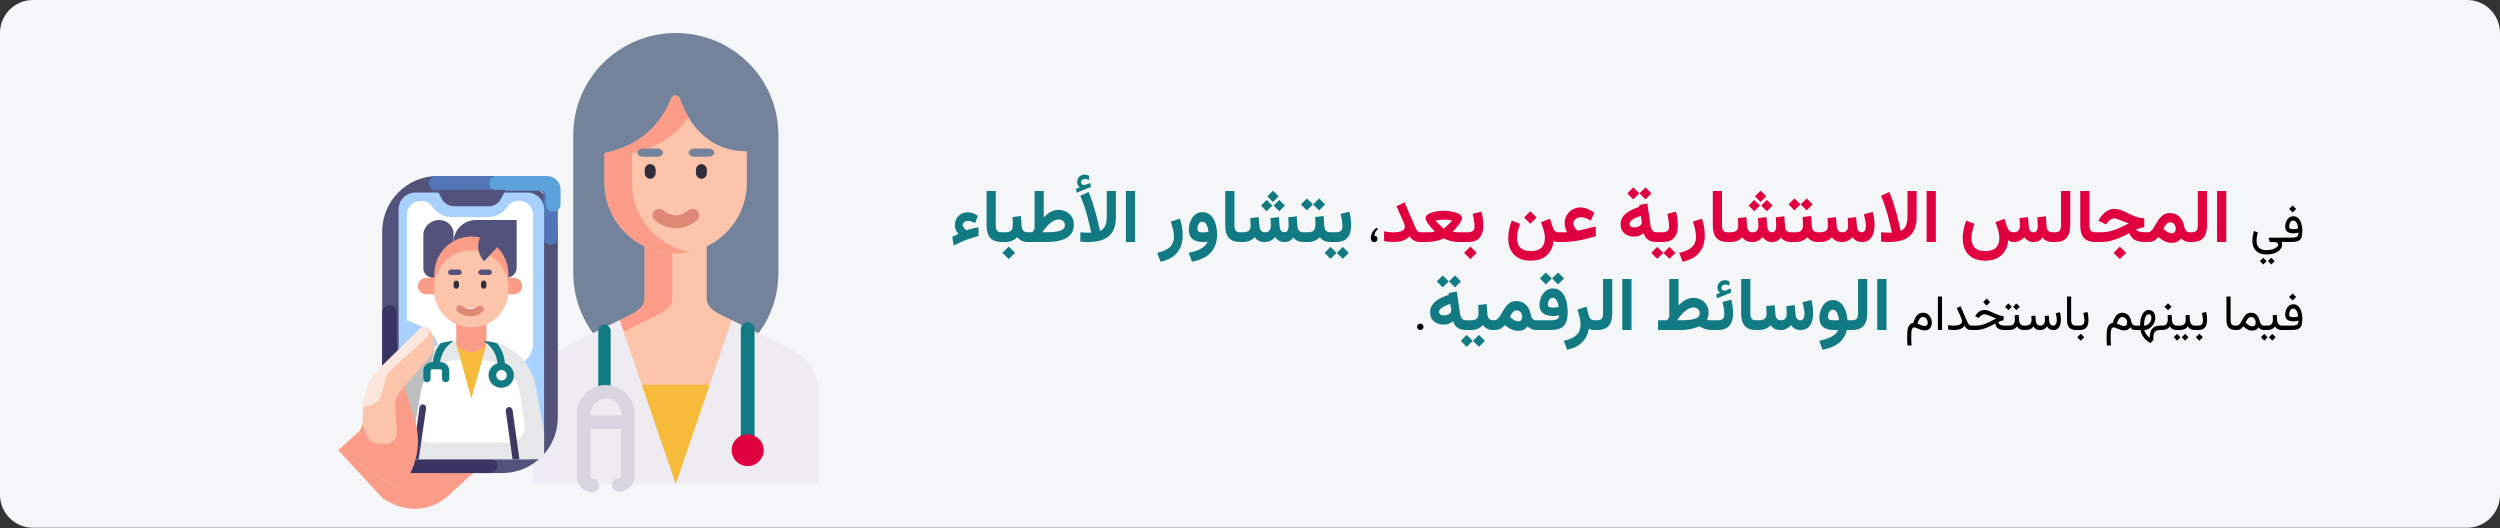 <svg width="909" height="192" viewBox="0 0 909 192" fill="none" xmlns="http://www.w3.org/2000/svg">
<rect x="0" y="0" width="909" height="192" fill="#333333" stroke="none"/>
<g clip-path="url(#clip0_117_12608)">
<path d="M897.026 0H11.974C5.361 0 0 5.373 0 12V179.886C0 186.513 5.361 191.886 11.974 191.886H897.026C903.639 191.886 909 186.513 909 179.886V12C909 5.373 903.639 0 897.026 0Z" fill="#F5F6F7"/>
<path d="M283.016 99.32C283.016 119.741 266.314 136.295 245.727 136.295C225.14 136.295 208.451 119.741 208.451 99.32V49.002C208.451 28.567 225.143 12 245.733 12C266.324 12 283.016 28.567 283.016 49.002V99.32Z" fill="#73839C"/>
<path d="M234.417 108.453V81.637H256.949V108.453C256.949 111.101 258.974 112.853 261.352 114.056C263.869 115.328 271.857 119.29 271.857 119.29L245.728 175.908L219.601 119.29C219.601 119.29 227.453 115.438 230.018 114.055C232.247 112.852 234.417 111.099 234.417 108.453Z" fill="#FBC4AB"/>
<path d="M230.017 114.055C232.247 112.852 234.417 111.1 234.417 108.453V81.637H244.402V108.453C244.402 111.099 242.232 112.852 240.003 114.055C238.053 115.107 226.718 120.605 221.395 123.18L219.601 119.29C219.601 119.29 227.452 115.438 230.017 114.055Z" fill="#FB9C88"/>
<path d="M247.2 35.84C249.798 43.396 256.356 55.016 271.537 55.016L271.559 66.462C271.559 80.635 259.979 92.125 245.696 92.125H245.669C231.385 92.125 219.806 80.635 219.806 66.462V55.676C235.149 52.548 241.517 42.341 244.066 35.778C244.628 34.333 246.696 34.375 247.2 35.84Z" fill="#FBC4AB"/>
<path d="M244.067 35.777C244.628 34.333 246.696 34.375 247.2 35.84C247.918 37.928 248.941 40.326 250.362 42.704C246.62 48.051 240.319 53.529 229.792 55.675V66.461C229.792 78.944 238.775 89.34 250.676 91.644C249.064 91.956 247.4 92.124 245.696 92.124H245.67C231.386 92.124 219.807 80.634 219.807 66.461V55.675C235.15 52.547 241.517 42.34 244.067 35.777Z" fill="#FB9C88"/>
<path d="M193.844 176V142.365C193.844 136.111 197.348 130.375 202.938 127.476L208.651 124.514L225.313 116.484L245.73 175.908H245.728L266.033 116.484L282.808 124.514L288.521 127.476C294.111 130.375 297.615 136.111 297.615 142.365V176H193.844Z" fill="#EEECF1"/>
<path d="M202.939 127.476L208.652 124.514L225.314 116.484L226.732 120.613L218.638 124.514L212.925 127.476C207.334 130.375 203.83 136.111 203.83 142.365V176H193.845V142.365C193.845 136.111 197.349 130.375 202.939 127.476Z" fill="#EFECF5"/>
<path d="M233.413 139.923L245.729 175.908L258.045 139.923H233.413Z" fill="#F7BB3C"/>
<path d="M271.861 117.144C273.24 117.144 274.357 118.252 274.357 119.62V160.72C274.357 162.088 273.24 163.196 271.861 163.196C270.482 163.196 269.365 162.088 269.365 160.72V119.62C269.365 118.252 270.482 117.144 271.861 117.144Z" fill="#117A83"/>
<path d="M271.859 169.469C268.641 169.469 266.034 166.882 266.034 163.691C266.034 160.501 268.641 157.914 271.859 157.914C275.076 157.914 277.684 160.501 277.684 163.691C277.684 166.882 275.076 169.469 271.859 169.469Z" fill="#E0003F"/>
<path d="M245.729 82.968C248.537 82.968 251.346 81.966 253.484 79.962C254.459 79.048 254.459 77.567 253.484 76.653C252.509 75.739 250.928 75.739 249.953 76.653C247.624 78.836 243.834 78.836 241.505 76.653C240.53 75.739 238.949 75.739 237.974 76.653C236.999 77.567 236.999 79.048 237.974 79.962C240.112 81.966 242.92 82.968 245.729 82.968Z" fill="#DE8875"/>
<path d="M236.417 65C237.519 65 238.412 64.033 238.412 62.841V61.826C238.412 60.633 237.519 59.667 236.417 59.667C235.314 59.667 234.421 60.633 234.421 61.826V62.841C234.421 64.033 235.314 65 236.417 65Z" fill="#302D3D"/>
<path d="M234.121 57H238.823C240.065 57 241.072 56.328 241.072 55.5C241.072 54.672 240.065 54 238.823 54H234.009C232.767 54 231.759 54.672 231.759 55.5C231.759 56.328 232.767 57 234.009 57H234.121Z" fill="#73839C"/>
<path d="M255.042 65C256.144 65 257.037 64.033 257.037 62.841V61.826C257.037 60.633 256.144 59.667 255.042 59.667C253.939 59.667 253.046 60.633 253.046 61.826V62.841C253.046 64.033 253.939 65 255.042 65Z" fill="#302D3D"/>
<path d="M252.636 57H257.45C258.692 57 259.699 56.328 259.699 55.5C259.699 54.672 258.692 54 257.45 54H252.636C251.394 54 250.386 54.672 250.386 55.5C250.386 56.328 251.394 57 252.636 57Z" fill="#73839C"/>
<path d="M217.535 141.318V120.464C217.535 119.103 218.543 118 219.786 118C221.029 118 222.037 119.103 222.037 120.464V141.318C222.037 141.318 222.037 143.623 219.786 143.623C217.535 143.623 217.535 141.318 217.535 141.318Z" fill="#117A83"/>
<path d="M217.8 140.324C217.8 140.324 218.709 140 220.285 140C221.861 140 222.77 140.324 222.77 140.324C227.351 141.436 230.762 145.548 230.762 150.439V173.119C230.762 176.247 228.201 178.793 225.053 178.793H224.981C223.609 178.793 222.496 177.687 222.496 176.323C222.496 174.958 223.609 173.853 224.981 173.853H225.053C225.46 173.853 225.792 173.524 225.792 173.119V155.973H214.778V173.333C214.778 173.718 215.08 174.04 215.466 174.066C216.835 174.16 217.868 175.34 217.773 176.701C217.682 178.004 216.59 179 215.296 179C215.239 179 215.18 178.998 215.122 178.994C212.142 178.789 209.808 176.302 209.808 173.333V150.439C209.808 145.549 213.219 141.436 217.8 140.324ZM214.778 151.033H225.792V150.439C225.792 147.421 223.321 144.966 220.285 144.966C217.248 144.966 214.778 147.421 214.778 150.439V151.033Z" fill="#D9D5E0"/>
<path d="M139.277 181.316L142.296 182.918C149.052 186.471 157.353 185.405 162.958 180.265L176.881 167.54L149.986 139L122.999 163.695L139.277 181.316Z" fill="#FB9C88"/>
<path d="M159.134 64H182.655C193.794 64 202.824 73.05 202.824 84.213V151.787C202.824 162.95 193.794 172 182.655 172H159.134C147.995 172 138.965 162.95 138.965 151.787V84.213C138.965 73.05 147.995 64 159.134 64Z" fill="#52527B"/>
<path d="M197.561 70.831C197.557 70.438 197.4 70.062 197.124 69.786C196.848 69.51 196.475 69.357 196.088 69.361H158.566C157.109 69.361 155.927 68.161 155.927 66.68C155.927 65.2 157.109 64 158.566 64H197.983C199.266 63.997 200.497 64.512 201.406 65.432C202.314 66.353 202.824 67.602 202.824 68.905V86.327C202.82 87.739 201.739 88.906 200.353 88.995C199.628 89.041 198.917 88.781 198.388 88.276C197.859 87.77 197.559 87.065 197.561 86.327V70.831Z" fill="#5275B7"/>
<path d="M198.862 64C200.176 63.997 201.438 64.508 202.369 65.421C203.299 66.335 203.822 67.575 203.822 68.869V74.525C203.723 75.919 202.546 77 201.126 77C199.706 77 198.528 75.919 198.429 74.525V70.78C198.426 70.389 198.265 70.016 197.982 69.743C197.699 69.469 197.317 69.317 196.92 69.321H180.583C179.09 69.321 177.879 68.13 177.879 66.66C177.879 65.191 179.09 64 180.583 64H198.862Z" fill="#5CA2DA"/>
<path d="M144.365 165.205C144.372 166.015 145.034 166.668 145.848 166.668H178.193C179.673 166.668 180.873 167.861 180.873 169.334C180.873 170.806 179.673 172 178.193 172H143.87C141.161 172 138.965 169.815 138.965 167.121V113.666C138.965 112.194 140.165 111 141.645 111C143.126 111 144.326 112.194 144.326 113.666L144.365 165.205Z" fill="#393462"/>
<path d="M144.951 76.08V160.92C144.951 164.278 147.667 167 151.018 167H191.768C195.119 167 197.835 164.278 197.835 160.92V76.08C197.835 72.722 195.119 70 191.768 70H151.018C147.667 70 144.951 72.722 144.951 76.08Z" fill="#A8D1FF"/>
<path d="M147.945 78.07V116.431L153.438 118.746C156.46 120.026 158.654 122.694 159.311 125.885L161.229 135.288C162.024 139.191 165.484 141.999 169.502 142H174.409C176.306 141.99 178.144 141.347 179.628 140.176L190.524 131.537C192.623 129.882 193.844 127.366 193.839 124.708V78.303C193.937 76.056 192.534 74.013 190.39 73.279C188.246 72.545 185.87 73.294 184.548 75.121C182.971 77.549 180.231 78.986 177.319 78.911H164.413C161.498 78.983 158.755 77.547 157.171 75.121C155.864 73.373 153.579 72.645 151.49 73.313C149.401 73.981 147.974 75.895 147.945 78.07Z" fill="white"/>
<path d="M144.952 153.243V165.508C144.952 166.327 145.593 166.993 146.388 167H196.375C196.761 167.003 197.133 166.848 197.407 166.568C197.682 166.288 197.836 165.906 197.836 165.508V157.217L194.747 140.199C193.31 132.939 188.155 127.057 181.289 124.845C179.545 124.292 177.731 124.007 175.906 124H165.268C158.585 124.414 152.553 128.265 149.22 134.245C147.298 137.862 147.272 139.869 144.952 153.243Z" fill="#E6E7E8"/>
<path d="M157.924 127L151.588 156H144.952V133.39L157.924 127Z" fill="#BCBEC0"/>
<path d="M184.827 160.947C186.6 160.949 188.284 160.159 189.429 158.788C190.574 157.417 191.063 155.604 190.767 153.834L188.843 141.914C188.268 138.38 186.212 135.27 183.205 133.384L182.407 132.881C180.48 131.661 178.255 131.01 175.983 131H165.922C163.643 131.005 161.409 131.652 159.472 132.868C157.371 134.053 155.639 135.81 154.474 137.94C153.834 139.145 153.392 140.446 153.166 141.795L151.033 153.834C150.72 155.61 151.199 157.436 152.343 158.819C153.487 160.202 155.178 161.001 156.96 161L184.827 160.947Z" fill="white"/>
<path d="M149.955 166.016C149.907 166.363 149.984 166.717 150.171 167H152.105C152.345 166.654 152.237 167 153.438 158.733C154.531 151.316 154.495 151.555 154.915 148.551C155.018 147.817 154.564 147.13 153.9 147.016C153.237 146.902 152.616 147.405 152.513 148.139C151.912 152.539 152.657 147.581 149.955 166.016Z" fill="#3E3962"/>
<path d="M176.881 125L171.393 145L165.905 125H176.881Z" fill="#F7BB3C"/>
<path d="M165.905 125.111C167.163 126.923 169.21 128 171.393 128C173.576 128 175.623 126.923 176.881 125.111V117H165.905V125.111Z" fill="#FB9C88"/>
<path d="M187.857 80H173.065C168.56 80 164.908 83.611 164.908 88.066V101H184.133C186.165 101 187.822 99.39 187.857 97.381V80Z" fill="#52527B"/>
<path d="M157.559 101H162.063C162.819 101.003 163.544 100.721 164.079 100.216C164.613 99.711 164.912 99.025 164.908 98.311V84.919C164.908 82.202 162.578 80 159.703 80C156.514 80.007 153.932 82.453 153.932 85.467V97.572C153.929 98.482 154.31 99.356 154.991 100C155.672 100.643 156.596 101.003 157.559 101Z" fill="#52527B"/>
<path d="M154.93 101H186.86C188.513 101 189.854 102.343 189.854 104C189.854 105.657 188.513 107 186.86 107H154.93C153.277 107 151.937 105.657 151.937 104C151.937 102.343 153.277 101 154.93 101Z" fill="#FB9C88"/>
<path d="M157.923 99.317V105.682C158.146 113.103 164.111 119 171.393 119C178.675 119 184.64 113.103 184.863 105.682V99.317C184.64 91.897 178.675 86 171.393 86C164.111 86 158.146 91.897 157.923 99.317Z" fill="#FB9C88"/>
<path d="M157.923 104.229V105.771C158.146 113.142 164.111 119 171.393 119C178.675 119 184.64 113.142 184.863 105.771V104.229C184.64 96.858 178.675 91 171.393 91C164.111 91 158.146 96.858 157.923 104.229Z" fill="#FBC4AB"/>
<path d="M166.904 112C168.906 114.667 171.887 114.667 173.889 112H166.904Z" fill="white"/>
<path d="M175.52 113.337C175.989 112.854 176.005 112.1 175.558 111.598C175.111 111.096 174.347 111.01 173.796 111.401C172.167 112.729 169.804 112.729 168.175 111.401C167.83 111.046 167.311 110.913 166.834 111.057C166.357 111.201 166.004 111.598 165.922 112.081C165.841 112.564 166.045 113.05 166.45 113.337C169.051 115.554 172.92 115.554 175.52 113.337Z" fill="#DE8875"/>
<path d="M165.906 105C166.458 105 166.904 104.456 166.904 103.785V103.215C166.904 102.544 166.458 102 165.906 102C165.355 102 164.909 102.544 164.909 103.215V103.785C164.909 104.456 165.355 105 165.906 105Z" fill="#302D3D"/>
<path d="M164.177 100H166.695C167.361 100 167.9 99.552 167.9 99C167.9 98.448 167.361 98 166.695 98H164.116C163.451 98 162.911 98.448 162.911 99C162.911 99.552 163.451 100 164.116 100H164.177Z" fill="#52527B"/>
<path d="M175.883 105C176.434 105 176.881 104.456 176.881 103.785V103.215C176.881 102.544 176.434 102 175.883 102C175.332 102 174.885 102.544 174.885 103.215V103.785C174.885 104.456 175.332 105 175.883 105Z" fill="#302D3D"/>
<path d="M175.093 100H177.672C178.337 100 178.877 99.552 178.877 99C178.877 98.448 178.337 98 177.672 98H175.093C174.427 98 173.888 98.448 173.888 99C173.888 99.552 174.427 100 175.093 100Z" fill="#52527B"/>
<path d="M176.012 84C174.653 85.458 173.889 87.437 173.889 89.5C173.889 91.563 174.653 93.542 176.012 95L182.869 87.649" fill="#52527B"/>
<path d="M183.882 149.542C184.305 152.289 183.882 149.384 186.368 167H188.853C188.853 166.829 189.027 168.104 186.368 149.121C186.258 148.395 185.613 147.901 184.926 148.017C184.24 148.133 183.773 148.816 183.882 149.542Z" fill="#3E3962"/>
<path d="M180.918 132.153C180.592 128.819 178.737 125.816 175.884 124C177.533 124.067 179.166 124.345 180.742 124.827C182.393 126.925 183.385 129.453 183.597 132.1C185.781 132.76 187.147 134.897 186.808 137.124C186.469 139.352 184.529 141 182.244 141C179.96 141 178.019 139.352 177.68 137.124C177.342 134.897 178.707 132.76 180.891 132.1L180.918 132.153ZM182.271 138.331C183.055 138.364 183.78 137.923 184.103 137.219C184.427 136.514 184.283 135.686 183.74 135.127C183.198 134.569 182.365 134.391 181.637 134.679C180.909 134.967 180.431 135.663 180.431 136.436C180.431 137.478 181.283 138.324 182.339 138.331H182.271Z" fill="#117A83"/>
<path d="M153.932 134.848V137.702C153.932 138.419 154.522 139 155.25 139C155.978 139 156.568 138.419 156.568 137.702V134.848C156.568 134.53 156.825 134.271 157.147 134.264H160.152C160.474 134.271 160.731 134.53 160.731 134.848V137.702C160.731 138.419 161.321 139 162.049 139C162.777 139 163.367 138.419 163.367 137.702V134.848C163.371 133.984 163.016 133.156 162.383 132.558C161.75 131.959 160.896 131.643 160.02 131.682C160.405 128.531 162.197 125.715 164.908 124C163.303 124.064 161.712 124.335 160.178 124.805C158.606 126.791 157.637 129.175 157.385 131.682H157.095C155.34 131.71 153.932 133.119 153.932 134.848Z" fill="#117A83"/>
<path d="M165.031 75H177.742C179.604 75.003 181.314 73.949 182.18 72.263L183.865 69H158.92L160.605 72.263C161.47 73.945 163.174 74.998 165.031 75Z" fill="#52527B"/>
<path d="M145.081 178L146.586 175.984C151.554 169.349 153.058 160.702 150.627 152.753L147.551 142.737C147.143 141.431 147.44 140.005 148.336 138.978L155.98 130.133C158.572 127.159 158.572 122.7 155.98 119.727C155.601 119.291 155.064 119.029 154.491 119.002C153.919 118.975 153.359 119.185 152.943 119.584L138.789 133.202C134.74 137.103 132.338 142.435 132.085 148.083L131.828 153.286C131.729 155.419 130.731 157.408 129.087 158.749L123.001 163.692L145.081 178Z" fill="#FBC4AB"/>
<path d="M131.98 148L135.146 147.184C136.716 146.776 137.966 145.543 138.438 143.933L140.426 137.142C140.667 136.308 141.128 135.56 141.756 134.984L155.266 122.52C156.05 121.816 156.151 120.59 155.494 119.757C155.125 119.308 154.596 119.036 154.029 119.003C153.462 118.971 152.907 119.181 152.493 119.585L138.565 133.365C134.679 137.21 132.328 142.435 131.98 148Z" fill="#FBE7DD"/>
<path d="M122.999 163.7L145.209 178L146.724 175.985C151.719 169.352 153.233 160.712 150.79 152.767L147.695 142.757C147.284 141.452 147.583 140.026 148.485 139L145.662 142.237C144.314 143.765 143.617 145.763 143.719 147.801L144.25 157.2C144.299 158.375 143.843 159.515 142.999 160.33C142.154 161.145 141.002 161.558 139.834 161.464L137.141 161.282C135.591 161.175 134.231 160.206 133.618 158.773L131.702 154.366C131.359 156.065 130.444 157.593 129.112 158.695L122.999 163.7Z" fill="#FB9C88"/>
<path d="M501.054 83.28L500.474 82.823C500.075 83.134 499.721 83.48 499.41 83.86C499.105 84.241 498.868 84.657 498.698 85.108C498.528 85.554 498.443 86.043 498.443 86.576C498.443 87.01 498.543 87.356 498.742 87.613C498.947 87.871 499.281 88 499.744 88C500.107 88 500.38 87.897 500.562 87.692C500.743 87.481 500.834 87.197 500.834 86.84C500.834 86.477 500.752 86.204 500.588 86.022C500.43 85.841 500.143 85.75 499.727 85.75C499.727 85.217 499.844 84.766 500.078 84.397C500.318 84.027 500.644 83.655 501.054 83.28ZM824.14 92.526C825.106 92.526 825.944 92.418 826.653 92.201C827.362 91.984 827.948 91.7 828.411 91.349C828.88 90.997 829.226 90.613 829.448 90.197C829.677 89.787 829.791 89.389 829.791 89.002C829.791 88.832 829.776 88.668 829.747 88.51C829.724 88.352 829.668 88.185 829.58 88.009H829.932V86.409H825.062C824.986 86.409 824.934 86.433 824.904 86.48C824.875 86.52 824.863 86.564 824.869 86.611L825.106 87.455C825.153 87.619 825.203 87.754 825.256 87.859C825.309 87.959 825.394 88.009 825.511 88.009H826.812C827.356 88.009 827.749 88.108 827.989 88.308C828.235 88.507 828.358 88.747 828.358 89.028C828.358 89.274 828.188 89.547 827.849 89.846C827.515 90.144 827.031 90.402 826.398 90.619C825.771 90.836 825.019 90.944 824.14 90.944C823.208 90.944 822.473 90.789 821.934 90.478C821.4 90.168 821.022 89.752 820.8 89.231C820.577 88.709 820.466 88.132 820.466 87.499C820.466 87.189 820.504 86.764 820.58 86.225C820.662 85.686 820.788 85.123 820.958 84.537L819.561 83.975C819.338 84.643 819.18 85.29 819.086 85.917C818.998 86.538 818.954 87.048 818.954 87.446C818.954 88.366 819.121 89.21 819.455 89.978C819.795 90.751 820.343 91.369 821.099 91.832C821.86 92.295 822.874 92.526 824.14 92.526ZM825.836 93.722L824.614 94.943L825.836 96.183L827.066 94.943L825.836 93.722ZM822.918 93.722L821.696 94.943L822.918 96.183L824.148 94.943L822.918 93.722ZM833.605 74.702L832.331 75.977L833.605 77.251L834.88 75.977L833.605 74.702ZM834.019 83.324C833.474 83.324 833.055 83.26 832.762 83.131C832.475 82.996 832.331 82.727 832.331 82.322C832.331 82.053 832.378 81.754 832.472 81.426C832.571 81.092 832.729 80.805 832.946 80.564C833.169 80.318 833.462 80.195 833.825 80.195C834.136 80.195 834.396 80.286 834.607 80.468C834.818 80.644 834.991 80.875 835.126 81.162C835.267 81.449 835.375 81.76 835.451 82.094C835.533 82.428 835.592 82.75 835.627 83.061C835.357 83.137 835.088 83.201 834.818 83.254C834.555 83.301 834.288 83.324 834.019 83.324ZM832.938 86.4H829.615V88H832.832C833.617 88 834.282 87.95 834.827 87.851C835.372 87.751 835.814 87.564 836.154 87.288C836.494 87.007 836.74 86.6 836.893 86.066C837.051 85.527 837.13 84.821 837.13 83.948C837.13 83.286 837.068 82.639 836.945 82.006C836.828 81.373 836.638 80.805 836.374 80.301C836.116 79.791 835.776 79.387 835.354 79.088C834.938 78.783 834.435 78.631 833.843 78.631C833.351 78.631 832.92 78.742 832.551 78.965C832.182 79.188 831.874 79.483 831.628 79.853C831.388 80.216 831.206 80.62 831.083 81.065C830.966 81.505 830.907 81.944 830.907 82.384C830.907 83.198 831.156 83.811 831.654 84.221C832.158 84.631 832.905 84.836 833.896 84.836C834.235 84.836 834.552 84.812 834.845 84.766C835.144 84.719 835.437 84.651 835.724 84.564C835.724 85.114 835.627 85.522 835.434 85.785C835.246 86.043 834.947 86.21 834.537 86.286C834.133 86.362 833.6 86.4 832.938 86.4ZM515.248 118.831C515.248 119.165 515.362 119.443 515.591 119.666C515.819 119.889 516.095 120 516.417 120C516.739 120 517.015 119.886 517.243 119.657C517.472 119.429 517.586 119.153 517.586 118.831C517.586 118.509 517.472 118.233 517.243 118.005C517.015 117.771 516.739 117.653 516.417 117.653C516.095 117.653 515.819 117.771 515.591 118.005C515.362 118.233 515.248 118.509 515.248 118.831ZM700.926 117.381C700.926 117.738 700.826 118.025 700.627 118.242C700.434 118.453 700.141 118.559 699.748 118.559C699.607 118.559 699.417 118.523 699.177 118.453C698.942 118.377 698.661 118.271 698.333 118.137C698.005 118.002 697.627 117.841 697.199 117.653C697.293 117.343 697.398 117.044 697.516 116.757C697.639 116.47 697.776 116.215 697.929 115.992C698.087 115.764 698.269 115.585 698.474 115.456C698.685 115.321 698.928 115.254 699.203 115.254C699.543 115.254 699.842 115.348 700.1 115.535C700.357 115.723 700.56 115.978 700.706 116.3C700.853 116.616 700.926 116.977 700.926 117.381ZM695.705 117.372C695.172 117.472 694.753 117.68 694.448 117.996C694.144 118.307 693.918 118.702 693.771 119.183C693.631 119.657 693.54 120.19 693.499 120.782C693.464 121.374 693.446 121.998 693.446 122.654C693.446 123.135 693.455 123.609 693.473 124.078C693.49 124.553 693.514 125.06 693.543 125.599H695.055C695.031 125.212 695.008 124.866 694.984 124.562C694.967 124.257 694.952 123.946 694.94 123.63C694.935 123.319 694.932 122.965 694.932 122.566C694.932 121.893 694.946 121.327 694.976 120.87C695.005 120.419 695.061 120.062 695.143 119.798C695.225 119.528 695.342 119.335 695.494 119.218C695.646 119.101 695.846 119.042 696.092 119.042C696.273 119.042 696.499 119.098 696.769 119.209C697.038 119.32 697.334 119.449 697.656 119.596C697.984 119.736 698.324 119.862 698.676 119.974C699.033 120.085 699.385 120.141 699.73 120.141C700.34 120.141 700.841 120.021 701.233 119.78C701.632 119.54 701.928 119.215 702.121 118.805C702.314 118.389 702.411 117.917 702.411 117.39C702.411 116.669 702.268 116.033 701.98 115.482C701.699 114.926 701.315 114.489 700.829 114.173C700.343 113.856 699.789 113.698 699.168 113.698C698.711 113.698 698.304 113.783 697.946 113.953C697.589 114.117 697.272 114.36 696.997 114.683C696.722 114.999 696.479 115.383 696.268 115.834C696.057 116.285 695.869 116.798 695.705 117.372ZM706.12 107.81H704.617V119.991H706.12V107.81ZM713.397 116.801C713.397 117.152 713.28 117.448 713.046 117.688C712.817 117.929 712.469 118.11 712 118.233C711.537 118.356 710.951 118.418 710.242 118.418C709.943 118.418 709.639 118.4 709.328 118.365C709.023 118.324 708.692 118.263 708.335 118.181V119.771C708.628 119.842 708.938 119.897 709.267 119.938C709.595 119.974 709.964 119.991 710.374 119.991C711.007 119.991 711.566 119.938 712.053 119.833C712.545 119.728 712.976 119.563 713.345 119.341C713.72 119.118 714.045 118.834 714.32 118.488C714.537 118.828 714.751 119.109 714.962 119.332C715.173 119.555 715.422 119.722 715.709 119.833C716.002 119.944 716.38 120 716.843 120H717.212V118.4H716.843C716.591 118.4 716.365 118.339 716.166 118.216C715.973 118.087 715.773 117.853 715.568 117.513C715.369 117.173 715.135 116.687 714.865 116.054L712.87 111.36L711.499 112.002L713.055 115.526C713.148 115.737 713.228 115.966 713.292 116.212C713.362 116.452 713.397 116.648 713.397 116.801ZM722.345 108.574L721.07 109.849L722.345 111.123L723.619 109.849L722.345 108.574ZM729.657 118.4H729.183C728.626 118.4 728.157 118.356 727.776 118.269C727.401 118.175 727.117 118.028 726.924 117.829C726.73 117.624 726.631 117.36 726.625 117.038C727.006 116.856 727.352 116.722 727.662 116.634C727.973 116.546 728.254 116.49 728.506 116.467V114.946C728.242 114.929 727.967 114.891 727.68 114.832C727.393 114.773 727.085 114.688 726.757 114.577C726.435 114.466 726.08 114.325 725.693 114.155C725.307 113.985 724.876 113.786 724.401 113.558C723.856 113.294 723.35 113.083 722.881 112.925C722.418 112.761 721.996 112.679 721.615 112.679C720.924 112.679 720.291 112.869 719.717 113.25C719.148 113.625 718.671 114.126 718.284 114.753L718.152 114.964L719.497 115.623L719.734 115.324C719.963 115.031 720.241 114.782 720.569 114.577C720.903 114.366 721.249 114.261 721.606 114.261C721.759 114.261 721.949 114.296 722.178 114.366C722.406 114.431 722.679 114.524 722.995 114.647C723.312 114.771 723.678 114.917 724.094 115.087C724.381 115.198 724.612 115.295 724.788 115.377C724.964 115.453 725.128 115.523 725.28 115.588C725.438 115.652 725.629 115.726 725.852 115.808C724.979 116.265 724.144 116.689 723.347 117.082C722.556 117.475 721.756 117.794 720.947 118.04C720.145 118.28 719.283 118.4 718.363 118.4H716.887V120H718.337C719.175 120 719.992 119.892 720.789 119.675C721.586 119.458 722.374 119.171 723.153 118.813C723.933 118.456 724.709 118.066 725.482 117.645C725.564 118.189 725.74 118.638 726.01 118.989C726.279 119.335 726.669 119.59 727.179 119.754C727.694 119.918 728.351 120 729.147 120H729.657V118.4ZM729.314 118.4V120H729.938V118.4H729.314ZM733.182 110.314L731.96 111.536L733.182 112.775L734.412 111.536L733.182 110.314ZM730.264 110.314L729.042 111.536L730.264 112.775L731.494 111.536L730.264 110.314ZM732.54 114.63C732.563 114.882 732.581 115.134 732.593 115.386C732.61 115.638 732.619 115.904 732.619 116.186C732.619 116.877 732.458 117.419 732.136 117.812C731.819 118.204 731.289 118.4 730.545 118.4H729.719V120H730.545C731.107 120 731.646 119.892 732.162 119.675C732.678 119.458 733.094 119.118 733.41 118.655C733.568 118.942 733.759 119.186 733.981 119.385C734.204 119.584 734.474 119.736 734.79 119.842C735.106 119.947 735.481 120 735.915 120H736.108V118.4H735.933C735.558 118.4 735.241 118.321 734.983 118.163C734.731 118.005 734.535 117.785 734.395 117.504C734.254 117.217 734.172 116.886 734.148 116.511L734.008 114.454L732.54 114.63ZM741.804 120C742.272 120 742.729 119.895 743.175 119.684C743.62 119.473 744.007 119.13 744.335 118.655C744.552 119.083 744.839 119.414 745.196 119.648C745.56 119.883 746.02 120 746.576 120C747.268 119.994 747.815 119.821 748.22 119.481C748.624 119.136 748.914 118.676 749.09 118.102C749.266 117.521 749.354 116.88 749.354 116.177C749.354 115.749 749.324 115.312 749.266 114.867C749.207 114.422 749.107 113.968 748.967 113.505L747.464 113.909C747.599 114.39 747.698 114.829 747.763 115.228C747.827 115.626 747.859 115.989 747.859 116.317C747.859 116.71 747.81 117.064 747.71 117.381C747.616 117.691 747.473 117.94 747.279 118.128C747.086 118.31 746.846 118.4 746.559 118.4C746.236 118.4 745.967 118.31 745.75 118.128C745.539 117.946 745.378 117.712 745.267 117.425C745.161 117.138 745.097 116.836 745.073 116.52L744.933 114.727L743.465 114.911C743.488 115.157 743.506 115.362 743.518 115.526C743.529 115.685 743.538 115.822 743.544 115.939C743.55 116.051 743.553 116.159 743.553 116.265C743.553 116.892 743.418 117.404 743.148 117.803C742.885 118.201 742.442 118.4 741.821 118.4C741.476 118.4 741.186 118.312 740.951 118.137C740.717 117.961 740.535 117.729 740.406 117.442C740.283 117.155 740.21 116.848 740.187 116.52L740.046 114.727L738.578 114.911C738.602 115.157 738.619 115.362 738.631 115.526C738.643 115.69 738.651 115.828 738.657 115.939C738.663 116.051 738.666 116.159 738.666 116.265C738.666 117.003 738.479 117.545 738.104 117.891C737.729 118.23 737.166 118.4 736.416 118.4H735.783V120H736.398C737.189 120 737.813 119.886 738.271 119.657C738.728 119.423 739.094 119.089 739.369 118.655C739.586 119.089 739.876 119.423 740.239 119.657C740.608 119.886 741.13 120 741.804 120ZM751.568 107.81V116.291C751.568 117.574 751.844 118.515 752.395 119.112C752.945 119.704 753.78 120 754.899 120H755.11V118.4H754.899C754.284 118.4 753.824 118.257 753.52 117.97C753.221 117.683 753.071 117.126 753.071 116.3V107.81H751.568ZM754.759 118.4V120H755.181V118.4H754.759ZM756.569 121.345L755.295 122.619L756.569 123.894L757.844 122.619L756.569 121.345ZM755.928 120C756.854 120 757.565 119.842 758.063 119.525C758.562 119.209 758.904 118.778 759.092 118.233C759.285 117.683 759.382 117.056 759.382 116.353C759.382 115.925 759.353 115.444 759.294 114.911C759.235 114.378 759.136 113.88 758.995 113.417L757.492 113.821C757.627 114.302 757.727 114.785 757.791 115.271C757.855 115.758 757.888 116.165 757.888 116.493C757.888 117.079 757.753 117.545 757.483 117.891C757.22 118.23 756.695 118.4 755.91 118.4H754.961V120H755.928ZM773.436 117.381C773.436 117.738 773.336 118.025 773.137 118.242C772.938 118.453 772.645 118.559 772.258 118.559C772.117 118.559 771.927 118.523 771.687 118.453C771.452 118.377 771.171 118.271 770.843 118.137C770.515 118.002 770.137 117.841 769.709 117.653C769.803 117.343 769.908 117.044 770.025 116.757C770.148 116.47 770.286 116.215 770.438 115.992C770.597 115.764 770.778 115.585 770.983 115.456C771.194 115.321 771.438 115.254 771.713 115.254C772.047 115.254 772.343 115.348 772.601 115.535C772.864 115.723 773.069 115.978 773.216 116.3C773.362 116.616 773.436 116.977 773.436 117.381ZM774.859 116.634C774.783 116.071 774.593 115.57 774.288 115.131C773.989 114.686 773.614 114.337 773.163 114.085C772.712 113.827 772.217 113.698 771.678 113.698C771.221 113.698 770.813 113.783 770.456 113.953C770.099 114.117 769.782 114.36 769.507 114.683C769.231 114.999 768.988 115.383 768.777 115.834C768.566 116.285 768.379 116.798 768.215 117.372C767.682 117.472 767.263 117.68 766.958 117.996C766.653 118.307 766.428 118.702 766.281 119.183C766.141 119.657 766.05 120.19 766.009 120.782C765.974 121.374 765.956 121.998 765.956 122.654C765.956 123.135 765.965 123.609 765.982 124.078C766 124.553 766.023 125.06 766.053 125.599H767.564C767.541 125.212 767.518 124.866 767.494 124.562C767.477 124.257 767.462 123.946 767.45 123.63C767.444 123.319 767.441 122.965 767.441 122.566C767.441 121.893 767.456 121.327 767.485 120.87C767.515 120.419 767.57 120.062 767.652 119.798C767.734 119.528 767.852 119.335 768.004 119.218C768.156 119.101 768.355 119.042 768.602 119.042C768.783 119.042 769.009 119.098 769.278 119.209C769.548 119.32 769.844 119.449 770.166 119.596C770.494 119.736 770.834 119.862 771.186 119.974C771.543 120.085 771.895 120.141 772.24 120.141C772.814 120.141 773.286 120.044 773.655 119.851C774.024 119.657 774.309 119.373 774.508 118.998C774.736 119.361 775.023 119.619 775.369 119.771C775.721 119.924 776.075 120 776.433 120H776.661V118.4H776.433C776.175 118.4 775.935 118.324 775.712 118.172C775.495 118.014 775.311 117.803 775.158 117.539C775.006 117.27 774.906 116.968 774.859 116.634ZM776.336 120H778.261C778.39 120.662 778.612 121.289 778.929 121.881C779.251 122.473 779.661 123.009 780.159 123.489C780.663 123.97 781.246 124.377 781.908 124.711L782.998 123.647C782.986 123.507 782.978 123.363 782.972 123.217C782.966 123.076 782.963 122.941 782.963 122.812C782.963 122.303 783.013 121.869 783.112 121.512C783.212 121.154 783.358 120.864 783.552 120.642C783.751 120.419 783.997 120.255 784.29 120.149C784.589 120.05 784.935 120 785.327 120H785.626V118.4H785.345C784.724 118.4 784.179 118.494 783.71 118.682C783.247 118.863 782.863 119.136 782.559 119.499C782.254 119.862 782.025 120.316 781.873 120.861C781.721 121.412 781.645 122.051 781.645 122.777C781.305 122.555 781 122.288 780.73 121.978C780.461 121.673 780.235 121.351 780.054 121.011C779.872 120.671 779.74 120.337 779.658 120.009C780.186 120.009 780.689 119.88 781.17 119.622C781.65 119.364 782.078 119.019 782.453 118.585C782.828 118.151 783.124 117.671 783.341 117.144C783.558 116.616 783.666 116.08 783.666 115.535C783.666 114.973 783.569 114.48 783.376 114.059C783.188 113.637 782.916 113.309 782.559 113.074C782.207 112.834 781.782 112.714 781.284 112.714C780.71 112.714 780.221 112.881 779.816 113.215C779.418 113.549 779.096 113.991 778.85 114.542C778.604 115.087 778.422 115.685 778.305 116.335C778.193 116.979 778.138 117.615 778.138 118.242V118.4H776.336V120ZM781.267 114.261C781.56 114.261 781.797 114.369 781.979 114.586C782.166 114.803 782.26 115.119 782.26 115.535C782.26 116.051 782.14 116.528 781.899 116.968C781.659 117.401 781.337 117.75 780.933 118.014C780.528 118.277 780.08 118.409 779.588 118.409V118.233C779.588 117.677 779.626 117.158 779.702 116.678C779.778 116.191 779.887 115.77 780.027 115.412C780.174 115.049 780.35 114.768 780.555 114.568C780.766 114.363 781.003 114.261 781.267 114.261ZM788.122 114.63C788.146 114.882 788.163 115.134 788.175 115.386C788.192 115.638 788.201 115.904 788.201 116.186C788.201 116.877 788.04 117.419 787.718 117.812C787.401 118.204 786.871 118.4 786.127 118.4H785.301V120H786.127C786.689 120 787.229 119.892 787.744 119.675C788.26 119.458 788.676 119.118 788.992 118.655C789.15 118.942 789.341 119.186 789.563 119.385C789.786 119.584 790.056 119.736 790.372 119.842C790.688 119.947 791.063 120 791.497 120H791.69V118.4H791.515C791.14 118.4 790.823 118.321 790.565 118.163C790.313 118.005 790.117 117.785 789.977 117.504C789.836 117.217 789.754 116.886 789.73 116.511L789.59 114.454L788.122 114.63ZM788.289 110.279L787.015 111.554L788.289 112.828L789.563 111.554L788.289 110.279ZM791.33 118.4V120H792.033V118.4H791.33ZM794.503 121.397L793.281 122.619L794.503 123.858L795.733 122.619L794.503 121.397ZM791.585 121.397L790.363 122.619L791.585 123.858L792.815 122.619L791.585 121.397ZM794.652 114.63C794.676 114.882 794.693 115.134 794.705 115.386C794.723 115.638 794.731 115.904 794.731 116.186C794.731 116.877 794.57 117.419 794.248 117.812C793.932 118.204 793.401 118.4 792.657 118.4H791.831V120H792.657C793.22 120 793.759 119.892 794.274 119.675C794.79 119.458 795.206 119.118 795.522 118.655C795.681 118.942 795.871 119.186 796.094 119.385C796.316 119.584 796.586 119.736 796.902 119.842C797.219 119.947 797.594 120 798.027 120H798.221V118.4H798.045C797.67 118.4 797.354 118.321 797.096 118.163C796.844 118.005 796.647 117.785 796.507 117.504C796.366 117.217 796.284 116.886 796.261 116.511L796.12 114.454L794.652 114.63ZM797.878 118.4V120H798.3V118.4H797.878ZM799.688 121.345L798.414 122.619L799.688 123.894L800.963 122.619L799.688 121.345ZM799.047 120C799.973 120 800.685 119.842 801.183 119.525C801.681 119.209 802.023 118.778 802.211 118.233C802.404 117.683 802.501 117.056 802.501 116.353C802.501 115.925 802.472 115.444 802.413 114.911C802.354 114.378 802.255 113.88 802.114 113.417L800.611 113.821C800.746 114.302 800.846 114.785 800.91 115.271C800.975 115.758 801.007 116.165 801.007 116.493C801.007 117.079 800.872 117.545 800.603 117.891C800.339 118.23 799.814 118.4 799.029 118.4H798.08V120H799.047ZM809.541 107.81V116.291C809.541 117.574 809.816 118.515 810.367 119.112C810.918 119.704 811.753 120 812.872 120H813.083V118.4H812.872C812.257 118.4 811.797 118.257 811.492 117.97C811.193 117.683 811.044 117.126 811.044 116.3V107.81H809.541ZM813.127 120C813.555 120 813.912 119.95 814.199 119.851C814.486 119.745 814.747 119.593 814.981 119.394C815.216 119.194 815.459 118.951 815.711 118.664C816.068 119.004 816.414 119.288 816.748 119.517C817.082 119.745 817.422 119.915 817.768 120.026C818.113 120.144 818.482 120.202 818.875 120.202C819.455 120.202 819.927 120.097 820.29 119.886C820.653 119.669 820.958 119.382 821.204 119.024C821.427 119.364 821.717 119.613 822.074 119.771C822.432 119.924 822.798 120 823.173 120H823.41V118.4H823.182C822.93 118.4 822.698 118.333 822.487 118.198C822.276 118.063 822.095 117.864 821.942 117.601C821.79 117.331 821.673 117.006 821.591 116.625C821.474 116.068 821.283 115.57 821.02 115.131C820.756 114.691 820.41 114.343 819.982 114.085C819.555 113.827 819.033 113.698 818.418 113.698C817.879 113.698 817.425 113.812 817.056 114.041C816.692 114.264 816.382 114.554 816.124 114.911C815.866 115.269 815.632 115.649 815.421 116.054C815.216 116.452 815.008 116.83 814.797 117.188C814.586 117.545 814.346 117.838 814.076 118.066C813.807 118.289 813.476 118.4 813.083 118.4H812.758V120H813.127ZM818.453 115.254C818.986 115.254 819.402 115.45 819.701 115.843C820.006 116.229 820.158 116.728 820.158 117.337C820.158 117.765 820.05 118.09 819.833 118.312C819.622 118.535 819.297 118.646 818.857 118.646C818.693 118.646 818.506 118.611 818.295 118.541C818.09 118.471 817.867 118.362 817.627 118.216C817.445 118.104 817.258 117.97 817.064 117.812C816.871 117.653 816.678 117.475 816.484 117.275C816.637 116.941 816.81 116.619 817.003 116.309C817.196 115.998 817.413 115.746 817.653 115.553C817.894 115.354 818.16 115.254 818.453 115.254ZM823.041 118.4V120H823.744V118.4H823.041ZM826.214 121.397L824.992 122.619L826.214 123.858L827.444 122.619L826.214 121.397ZM823.296 121.397L822.074 122.619L823.296 123.858L824.526 122.619L823.296 121.397ZM826.363 114.63C826.387 114.882 826.404 115.134 826.416 115.386C826.434 115.638 826.442 115.904 826.442 116.186C826.442 116.877 826.281 117.419 825.959 117.812C825.643 118.204 825.112 118.4 824.368 118.4H823.542V120H824.368C824.931 120 825.47 119.892 825.985 119.675C826.501 119.458 826.917 119.118 827.233 118.655C827.392 118.942 827.582 119.186 827.805 119.385C828.027 119.584 828.297 119.736 828.613 119.842C828.93 119.947 829.305 120 829.738 120H829.932V118.4H829.756C829.381 118.4 829.064 118.321 828.807 118.163C828.555 118.005 828.358 117.785 828.218 117.504C828.077 117.217 827.995 116.886 827.972 116.511L827.831 114.454L826.363 114.63ZM833.605 106.702L832.331 107.977L833.605 109.251L834.88 107.977L833.605 106.702ZM834.019 115.324C833.474 115.324 833.055 115.26 832.762 115.131C832.475 114.996 832.331 114.727 832.331 114.322C832.331 114.053 832.378 113.754 832.472 113.426C832.571 113.092 832.729 112.805 832.946 112.564C833.169 112.318 833.462 112.195 833.825 112.195C834.136 112.195 834.396 112.286 834.607 112.468C834.818 112.644 834.991 112.875 835.126 113.162C835.267 113.449 835.375 113.76 835.451 114.094C835.533 114.428 835.592 114.75 835.627 115.061C835.357 115.137 835.088 115.201 834.818 115.254C834.555 115.301 834.288 115.324 834.019 115.324ZM832.938 118.4H829.615V120H832.832C833.617 120 834.282 119.95 834.827 119.851C835.372 119.751 835.814 119.563 836.154 119.288C836.494 119.007 836.74 118.6 836.893 118.066C837.051 117.527 837.13 116.821 837.13 115.948C837.13 115.286 837.068 114.639 836.945 114.006C836.828 113.373 836.638 112.805 836.374 112.301C836.116 111.791 835.776 111.387 835.354 111.088C834.938 110.783 834.435 110.631 833.843 110.631C833.351 110.631 832.92 110.742 832.551 110.965C832.182 111.188 831.874 111.483 831.628 111.853C831.388 112.216 831.206 112.62 831.083 113.065C830.966 113.505 830.907 113.944 830.907 114.384C830.907 115.198 831.156 115.811 831.654 116.221C832.158 116.631 832.905 116.836 833.896 116.836C834.235 116.836 834.552 116.812 834.845 116.766C835.144 116.719 835.437 116.651 835.724 116.563C835.724 117.114 835.627 117.521 835.434 117.785C835.246 118.043 834.947 118.21 834.537 118.286C834.133 118.362 833.6 118.4 832.938 118.4Z" fill="black"/>
<path d="M350.036 81.738C350.036 81.342 350.229 81.008 350.616 80.736C351.002 80.455 351.416 80.314 351.855 80.314C352.312 80.314 352.765 80.389 353.213 80.538C353.67 80.688 354.109 80.868 354.531 81.079L355.56 78.508C354.988 78.095 354.408 77.774 353.819 77.545C353.239 77.317 352.527 77.203 351.684 77.203C350.822 77.203 350.053 77.414 349.376 77.835C348.7 78.257 348.168 78.82 347.781 79.523C347.395 80.226 347.201 80.995 347.201 81.83C347.201 82.445 347.311 83.025 347.531 83.57C347.75 84.115 348.076 84.612 348.506 85.06C348.102 85.236 347.711 85.407 347.333 85.574C346.964 85.741 346.599 85.921 346.239 86.115L346.766 89.279C348.436 88.4 350.036 87.679 351.565 87.117C353.103 86.545 354.505 86.119 355.771 85.838V82.647C355.252 82.735 354.782 82.823 354.36 82.911C353.947 82.999 353.512 83.105 353.055 83.228C352.606 83.342 352.075 83.504 351.459 83.715C351.055 83.469 350.717 83.157 350.444 82.779C350.172 82.401 350.036 82.054 350.036 81.738ZM358.724 69.451V81.988C358.724 84.01 359.167 85.517 360.055 86.51C360.952 87.503 362.354 88 364.261 88H364.577V84.454H364.261C363.391 84.454 362.806 84.251 362.507 83.847C362.208 83.434 362.059 82.731 362.059 81.738V69.451H358.724ZM364.063 84.454V88H364.696V84.454H364.063ZM366.779 89.648L364.498 91.929L366.779 94.21L369.06 91.929L366.779 89.648ZM368.124 78.916C368.167 79.365 368.198 79.826 368.216 80.301C368.242 80.767 368.255 81.246 368.255 81.738C368.255 82.652 368.062 83.333 367.675 83.781C367.289 84.23 366.599 84.454 365.605 84.454H364.353V88H365.605C366.44 88 367.227 87.846 367.965 87.539C368.712 87.231 369.345 86.796 369.864 86.233C370.127 86.585 370.439 86.893 370.8 87.156C371.16 87.42 371.578 87.626 372.052 87.776C372.527 87.925 373.063 88 373.661 88H373.951V84.454H373.687C373.195 84.454 372.791 84.361 372.474 84.177C372.158 83.992 371.916 83.728 371.749 83.386C371.591 83.043 371.499 82.643 371.472 82.186L371.208 78.547L368.124 78.916ZM384.933 79.787C385.592 79.787 386.132 79.984 386.554 80.38C386.985 80.767 387.2 81.281 387.2 81.922C387.2 82.432 387.029 82.854 386.686 83.188C386.343 83.513 385.86 83.772 385.236 83.966C384.612 84.15 383.887 84.278 383.061 84.348C382.234 84.418 381.342 84.454 380.384 84.454H379C379.431 83.821 379.883 83.223 380.358 82.661C380.833 82.098 381.325 81.602 381.834 81.171C382.344 80.74 382.858 80.402 383.377 80.156C383.904 79.91 384.423 79.787 384.933 79.787ZM375.388 84.454H373.463V88H380.266C381.733 88 383.087 87.894 384.326 87.684C385.565 87.464 386.642 87.112 387.556 86.629C388.47 86.137 389.178 85.486 389.679 84.678C390.188 83.869 390.443 82.872 390.443 81.685C390.443 80.639 390.202 79.712 389.718 78.903C389.244 78.095 388.584 77.462 387.741 77.005C386.897 76.539 385.926 76.306 384.827 76.306C384.326 76.306 383.847 76.368 383.39 76.491C382.933 76.614 382.485 76.794 382.045 77.031C381.606 77.26 381.175 77.541 380.753 77.875C380.34 78.209 379.923 78.591 379.501 79.022V69.451H376.166V83.267C376.025 83.469 375.893 83.667 375.77 83.86C375.647 84.045 375.52 84.243 375.388 84.454ZM392.619 68.106L391.234 68.633L391.458 70.07L396.666 68.014L396.455 66.524L394.583 67.21C394.565 67.218 394.548 67.227 394.53 67.236C394.513 67.236 394.495 67.236 394.478 67.236C394.012 67.297 393.665 67.223 393.436 67.012C393.208 66.801 393.089 66.572 393.08 66.326C393.08 65.913 393.229 65.601 393.528 65.39C393.836 65.179 394.166 65.074 394.517 65.074C394.772 65.074 395.018 65.105 395.255 65.166C395.501 65.219 395.761 65.315 396.033 65.456L396.02 63.94C395.756 63.791 395.497 63.676 395.242 63.597C394.996 63.518 394.693 63.478 394.333 63.478C393.638 63.478 393.019 63.729 392.474 64.23C391.938 64.731 391.669 65.373 391.669 66.155C391.669 66.629 391.753 67.012 391.92 67.302C392.087 67.592 392.32 67.86 392.619 68.106ZM395.519 88C396.53 88 397.527 87.93 398.512 87.789C399.505 87.648 400.437 87.394 401.307 87.024C402.177 86.647 402.941 86.124 403.601 85.456C404.269 84.779 404.792 83.913 405.169 82.858C405.547 81.804 405.736 80.52 405.736 79.009V69.451H402.414V78.877C402.414 79.844 402.317 80.665 402.124 81.342C401.939 82.01 401.663 82.56 401.293 82.99C400.933 83.412 400.476 83.733 399.922 83.953C399.922 83.953 399.861 83.658 399.738 83.069C399.624 82.481 399.448 81.689 399.21 80.696C398.982 79.703 398.701 78.591 398.367 77.361C398.033 76.13 397.65 74.86 397.22 73.551C396.798 72.241 396.332 70.989 395.822 69.793L392.803 71.204C393.313 72.347 393.774 73.538 394.188 74.777C394.601 76.007 394.965 77.207 395.282 78.376C395.607 79.536 395.875 80.586 396.086 81.527C396.306 82.459 396.473 83.201 396.587 83.755C396.701 84.309 396.758 84.585 396.758 84.585C396.626 84.594 396.481 84.599 396.323 84.599C396.165 84.599 395.985 84.599 395.783 84.599C395.387 84.599 394.93 84.585 394.412 84.559C393.893 84.533 393.361 84.498 392.816 84.454V87.855C393.282 87.89 393.735 87.925 394.174 87.96C394.623 87.987 395.071 88 395.519 88ZM412.724 69.451H409.375V87.987H412.724V69.451ZM421.979 95.172C423.64 94.838 425.072 94.258 426.276 93.432C427.48 92.606 428.408 91.533 429.058 90.215C429.708 88.905 430.034 87.363 430.034 85.587C430.034 84.612 429.946 83.592 429.77 82.529C429.594 81.465 429.335 80.459 428.992 79.51L425.709 80.591C426 81.443 426.259 82.353 426.487 83.32C426.725 84.287 426.843 85.165 426.843 85.957C426.843 87.126 426.606 88.101 426.131 88.883C425.657 89.665 424.962 90.294 424.048 90.769C423.143 91.252 422.04 91.639 420.739 91.929L421.979 95.172ZM442.545 85.205C442.545 84.212 442.439 83.241 442.229 82.291C442.026 81.334 441.71 80.468 441.279 79.694C440.849 78.912 440.291 78.293 439.605 77.835C438.928 77.378 438.111 77.15 437.153 77.15C436.344 77.15 435.632 77.343 435.017 77.73C434.402 78.108 433.892 78.609 433.488 79.233C433.083 79.848 432.776 80.525 432.565 81.263C432.354 81.993 432.249 82.709 432.249 83.412C432.249 85.038 432.714 86.216 433.646 86.945C434.586 87.666 435.878 88.026 437.522 88.026C437.742 88.026 437.988 88.009 438.26 87.974C438.542 87.93 438.805 87.881 439.051 87.829C438.849 88.488 438.44 89.081 437.825 89.608C437.219 90.144 436.437 90.602 435.479 90.98C434.529 91.366 433.439 91.678 432.209 91.915L433.409 95.159C435.298 94.798 436.924 94.214 438.287 93.405C439.658 92.606 440.708 91.533 441.438 90.189C442.176 88.853 442.545 87.191 442.545 85.205ZM437.496 84.506C436.863 84.506 436.349 84.427 435.953 84.269C435.566 84.111 435.373 83.781 435.373 83.28C435.373 82.973 435.421 82.612 435.518 82.199C435.624 81.777 435.804 81.408 436.059 81.092C436.322 80.767 436.678 80.604 437.126 80.604C437.513 80.604 437.838 80.718 438.102 80.947C438.366 81.166 438.585 81.461 438.761 81.83C438.937 82.19 439.078 82.586 439.183 83.017C439.289 83.447 439.359 83.865 439.394 84.269C439.157 84.331 438.871 84.388 438.537 84.44C438.212 84.484 437.865 84.506 437.496 84.506ZM445.498 69.451V81.988C445.498 84.01 445.942 85.517 446.83 86.51C447.726 87.503 449.128 88 451.035 88H451.352V84.454H451.035C450.165 84.454 449.581 84.251 449.282 83.847C448.983 83.434 448.833 82.731 448.833 81.738V69.451H445.498ZM462.861 69.332L460.804 71.389L462.861 73.445L464.917 71.389L462.861 69.332ZM465.155 72.694L463.098 74.751L465.155 76.807L467.211 74.751L465.155 72.694ZM460.567 72.694L458.51 74.751L460.567 76.807L462.624 74.751L460.567 72.694ZM467.066 88C467.84 88 468.486 87.846 469.004 87.539C469.532 87.222 469.971 86.822 470.323 86.339C470.657 86.857 471.131 87.266 471.747 87.565C472.371 87.855 473.1 88 473.935 88H474.278V84.454H473.909C473.443 84.454 473.056 84.37 472.749 84.203C472.441 84.027 472.204 83.781 472.037 83.465C471.878 83.14 471.786 82.749 471.76 82.291L471.483 78.64L468.398 79.022C468.442 79.567 468.477 80.116 468.503 80.67C468.539 81.215 468.556 81.645 468.556 81.962C468.556 82.436 468.508 82.863 468.411 83.241C468.314 83.619 468.156 83.918 467.937 84.137C467.717 84.348 467.422 84.454 467.053 84.454C466.658 84.454 466.333 84.357 466.078 84.164C465.823 83.961 465.629 83.698 465.498 83.373C465.375 83.039 465.3 82.678 465.273 82.291L464.997 78.943L461.912 79.325C461.938 79.659 461.964 80.002 461.991 80.353C462.017 80.705 462.035 81.026 462.043 81.316C462.061 81.597 462.07 81.804 462.07 81.936C462.07 82.744 461.907 83.368 461.582 83.808C461.257 84.238 460.708 84.454 459.934 84.454C459.512 84.454 459.156 84.361 458.866 84.177C458.585 83.983 458.365 83.724 458.207 83.399C458.058 83.065 457.97 82.696 457.943 82.291L457.667 78.943L454.582 79.325C454.608 79.659 454.63 80.002 454.647 80.353C454.674 80.705 454.696 81.022 454.713 81.303C454.731 81.584 454.74 81.795 454.74 81.936C454.74 82.885 454.502 83.544 454.028 83.913C453.553 84.273 452.819 84.454 451.826 84.454H450.877V88H451.8C452.854 88 453.733 87.846 454.437 87.539C455.14 87.231 455.729 86.809 456.203 86.273C456.572 86.8 457.051 87.222 457.64 87.539C458.238 87.846 458.994 88 459.908 88C460.664 88 461.362 87.842 462.004 87.525C462.646 87.2 463.195 86.774 463.652 86.247C464.012 86.756 464.474 87.178 465.036 87.512C465.599 87.837 466.275 88 467.066 88ZM473.79 84.454V88H474.726V84.454H473.79ZM479.63 72.153L477.455 74.315L479.63 76.504L481.806 74.315L479.63 72.153ZM475.174 72.153L473.025 74.315L475.174 76.504L477.376 74.315L475.174 72.153ZM478.154 78.916C478.198 79.365 478.229 79.826 478.246 80.301C478.272 80.767 478.286 81.246 478.286 81.738C478.286 82.652 478.092 83.333 477.706 83.781C477.319 84.23 476.629 84.454 475.636 84.454H474.383V88H475.636C476.471 88 477.257 87.846 477.996 87.539C478.743 87.231 479.375 86.796 479.894 86.233C480.158 86.585 480.47 86.893 480.83 87.156C481.19 87.42 481.608 87.626 482.083 87.776C482.557 87.925 483.093 88 483.691 88H483.981V84.454H483.717C483.225 84.454 482.821 84.361 482.504 84.177C482.188 83.992 481.946 83.728 481.779 83.386C481.621 83.043 481.529 82.643 481.502 82.186L481.239 78.547L478.154 78.916ZM483.44 84.454V88H484.495V84.454H483.44ZM488.239 89.767L486.064 91.929L488.239 94.117L490.415 91.929L488.239 89.767ZM483.783 89.767L481.634 91.929L483.783 94.117L485.985 91.929L483.783 89.767ZM485.655 88C487.07 88 488.187 87.745 489.004 87.235C489.821 86.717 490.406 86.001 490.757 85.086C491.109 84.164 491.285 83.087 491.285 81.856C491.285 81.101 491.228 80.31 491.113 79.483C491.008 78.648 490.845 77.8 490.625 76.939L487.435 77.796C487.681 78.745 487.853 79.606 487.949 80.38C488.055 81.153 488.107 81.782 488.107 82.265C488.107 83.1 487.905 83.676 487.501 83.992C487.105 84.3 486.481 84.454 485.629 84.454H484.192V88H485.655ZM529.025 100.146L526.85 102.308L529.025 104.496L531.2 102.308L529.025 100.146ZM524.569 100.146L522.42 102.308L524.569 104.496L526.771 102.308L524.569 100.146ZM533.033 120H533.468V116.454H533.085C532.426 116.454 531.921 116.243 531.569 115.821C531.218 115.39 531.002 114.907 530.923 114.371L529.684 105.973L526.705 106.579L526.797 107.212C525.883 107.493 525.013 107.827 524.187 108.214C523.369 108.592 522.644 109.036 522.011 109.545C521.387 110.055 520.891 110.635 520.521 111.286C520.161 111.936 519.981 112.67 519.981 113.487C519.981 114.973 520.456 116.102 521.405 116.875C522.354 117.649 523.541 118.036 524.964 118.036C525.606 118.036 526.195 117.935 526.731 117.732C527.267 117.521 527.803 117.201 528.339 116.77C528.559 117.482 528.875 118.08 529.289 118.563C529.702 119.038 530.22 119.398 530.844 119.644C531.468 119.881 532.198 120 533.033 120ZM527.667 112.868C527.667 113.272 527.526 113.61 527.245 113.883C526.973 114.155 526.625 114.357 526.204 114.489C525.782 114.621 525.355 114.687 524.925 114.687C524.415 114.687 524.002 114.573 523.686 114.344C523.378 114.107 523.224 113.782 523.224 113.369C523.224 113.079 523.334 112.797 523.554 112.525C523.773 112.252 524.072 111.998 524.45 111.76C524.837 111.514 525.276 111.286 525.769 111.075C526.261 110.855 526.775 110.653 527.311 110.468L527.562 111.998C527.597 112.156 527.623 112.31 527.641 112.459C527.658 112.608 527.667 112.745 527.667 112.868ZM532.94 116.454V120H533.995V116.454H532.94ZM537.739 121.767L535.564 123.929L537.739 126.117L539.915 123.929L537.739 121.767ZM533.283 121.767L531.134 123.929L533.283 126.117L535.485 123.929L533.283 121.767ZM537.449 110.917C537.493 111.365 537.524 111.826 537.542 112.301C537.568 112.767 537.581 113.246 537.581 113.738C537.581 114.652 537.388 115.333 537.001 115.781C536.614 116.229 535.924 116.454 534.931 116.454H533.679V120H534.931C535.766 120 536.553 119.846 537.291 119.539C538.038 119.231 538.671 118.796 539.189 118.233C539.453 118.585 539.765 118.893 540.125 119.156C540.486 119.42 540.903 119.626 541.378 119.776C541.853 119.925 542.389 120 542.986 120H543.276V116.454H543.013C542.521 116.454 542.116 116.361 541.8 116.177C541.483 115.992 541.242 115.729 541.075 115.386C540.917 115.043 540.824 114.643 540.798 114.186L540.534 110.547L537.449 110.917ZM543.355 120C544.023 120 544.577 119.921 545.017 119.763C545.456 119.604 545.843 119.394 546.177 119.13C546.511 118.857 546.84 118.55 547.166 118.207C547.684 118.62 548.198 118.985 548.708 119.301C549.227 119.618 549.758 119.864 550.303 120.04C550.848 120.215 551.424 120.303 552.03 120.303C552.804 120.303 553.458 120.171 553.995 119.908C554.54 119.635 555.027 119.218 555.458 118.655C555.783 119.042 556.218 119.363 556.763 119.618C557.308 119.873 557.862 120 558.424 120H558.78V116.454H558.438C558.156 116.454 557.884 116.379 557.62 116.229C557.365 116.08 557.141 115.83 556.948 115.478C556.754 115.126 556.605 114.661 556.5 114.081C556.35 113.219 556.047 112.441 555.59 111.747C555.142 111.044 554.557 110.49 553.836 110.086C553.125 109.673 552.276 109.466 551.292 109.466C550.492 109.466 549.802 109.633 549.222 109.967C548.642 110.301 548.137 110.736 547.706 111.272C547.275 111.809 546.884 112.375 546.533 112.973C546.19 113.562 545.856 114.125 545.531 114.661C545.206 115.188 544.867 115.619 544.516 115.953C544.164 116.287 543.755 116.454 543.29 116.454H542.815L542.802 120H543.355ZM551.397 112.841C552.039 112.841 552.544 113.065 552.914 113.514C553.283 113.953 553.467 114.485 553.467 115.109C553.467 115.583 553.353 115.988 553.125 116.322C552.905 116.656 552.544 116.823 552.043 116.823C551.841 116.823 551.608 116.788 551.345 116.717C551.09 116.647 550.809 116.528 550.501 116.361C550.272 116.238 550.031 116.08 549.776 115.887C549.521 115.693 549.257 115.469 548.985 115.214C549.143 114.872 549.336 114.52 549.565 114.16C549.802 113.791 550.07 113.479 550.369 113.224C550.677 112.969 551.02 112.841 551.397 112.841ZM566.506 99.078L564.331 101.24L566.506 103.428L568.681 101.24L566.506 99.078ZM562.05 99.078L559.901 101.24L562.05 103.428L564.251 101.24L562.05 99.078ZM564.687 111.853C564.142 111.853 563.689 111.787 563.329 111.655C562.968 111.514 562.788 111.198 562.788 110.706C562.788 110.354 562.854 109.994 562.986 109.625C563.118 109.255 563.32 108.943 563.592 108.688C563.865 108.425 564.199 108.293 564.594 108.293C564.937 108.293 565.231 108.398 565.478 108.609C565.724 108.82 565.935 109.093 566.11 109.427C566.286 109.761 566.427 110.121 566.532 110.508C566.646 110.895 566.73 111.259 566.783 111.602C566.44 111.681 566.093 111.743 565.741 111.787C565.39 111.831 565.038 111.853 564.687 111.853ZM563.263 116.454H558.279V120H563.104C564.309 120 565.346 119.908 566.216 119.723C567.086 119.539 567.798 119.209 568.352 118.734C568.914 118.251 569.332 117.579 569.604 116.717C569.876 115.847 570.013 114.735 570.013 113.382C570.013 112.345 569.916 111.321 569.723 110.31C569.529 109.299 569.217 108.385 568.787 107.568C568.365 106.75 567.811 106.1 567.125 105.617C566.449 105.125 565.614 104.878 564.621 104.878C563.865 104.878 563.184 105.054 562.577 105.406C561.979 105.757 561.47 106.228 561.048 106.816C560.626 107.396 560.305 108.038 560.085 108.741C559.866 109.444 559.756 110.147 559.756 110.851C559.756 112.266 560.195 113.294 561.074 113.936C561.953 114.577 563.162 114.898 564.7 114.898C565.078 114.898 565.451 114.88 565.82 114.845C566.189 114.801 566.541 114.74 566.875 114.661C566.875 115.197 566.734 115.592 566.453 115.847C566.181 116.093 565.781 116.256 565.253 116.335C564.726 116.414 564.062 116.454 563.263 116.454ZM579.795 120H580.151V116.454H579.65C579.061 116.454 578.608 116.273 578.292 115.913C577.984 115.544 577.751 115.056 577.593 114.45L576.829 111.51L573.559 112.591C573.849 113.443 574.108 114.353 574.337 115.32C574.574 116.287 574.693 117.166 574.693 117.957C574.693 119.125 574.456 120.101 573.981 120.883C573.506 121.666 572.812 122.294 571.898 122.769C570.993 123.252 569.89 123.639 568.589 123.929L569.802 127.172C571.349 126.864 572.671 126.354 573.77 125.643C574.877 124.939 575.761 124.065 576.42 123.019C577.079 121.973 577.514 120.795 577.725 119.486C577.962 119.635 578.261 119.758 578.622 119.855C578.982 119.952 579.373 120 579.795 120ZM579.663 116.454V120H580.639C582.599 120 584.018 119.495 584.897 118.484C585.776 117.473 586.215 115.979 586.215 114.001V101.451H582.88V113.751C582.88 114.63 582.744 115.302 582.471 115.768C582.208 116.225 581.601 116.454 580.652 116.454H579.663ZM593.216 101.451H589.867V119.987H593.216V101.451ZM615.733 111.787C616.393 111.787 616.938 111.984 617.368 112.38C617.799 112.767 618.014 113.281 618.014 113.922C618.014 114.432 617.838 114.854 617.487 115.188C617.144 115.513 616.661 115.772 616.037 115.966C615.413 116.15 614.688 116.278 613.861 116.348C613.035 116.418 612.143 116.454 611.185 116.454H609.814C610.236 115.821 610.684 115.223 611.159 114.661C611.633 114.098 612.125 113.602 612.635 113.171C613.145 112.74 613.659 112.402 614.178 112.156C614.705 111.91 615.224 111.787 615.733 111.787ZM615.654 108.306C615.145 108.306 614.657 108.368 614.191 108.491C613.725 108.614 613.277 108.794 612.846 109.031C612.416 109.26 611.989 109.541 611.567 109.875C611.154 110.209 610.737 110.591 610.315 111.022V101.451H606.966V115.267C606.826 115.469 606.689 115.667 606.558 115.86C606.435 116.045 606.307 116.243 606.175 116.454H602.879V120H611.053C612.424 120 613.694 119.873 614.863 119.618C616.041 119.363 617.069 119.029 617.948 118.616C618.493 119.002 619.139 119.332 619.886 119.604C620.633 119.868 621.539 120 622.602 120H622.971V116.454H622.589C622.272 116.454 621.991 116.449 621.745 116.44C621.499 116.432 621.284 116.418 621.099 116.401C620.915 116.383 620.752 116.361 620.611 116.335C620.831 115.992 620.989 115.57 621.086 115.069C621.191 114.568 621.244 114.107 621.244 113.685C621.244 112.648 621.002 111.725 620.519 110.917C620.044 110.099 619.385 109.462 618.542 109.005C617.707 108.539 616.744 108.306 615.654 108.306ZM622.431 116.454V120H623.406V116.454H622.431ZM625.423 106.487L624.039 107.027L624.263 108.464L629.471 106.408L629.26 104.918L627.388 105.604C627.37 105.612 627.353 105.621 627.335 105.63C627.317 105.63 627.3 105.63 627.282 105.63C626.816 105.691 626.469 105.617 626.241 105.406C626.012 105.186 625.894 104.958 625.885 104.72C625.885 104.307 626.034 103.995 626.333 103.784C626.641 103.573 626.97 103.468 627.322 103.468C627.577 103.468 627.823 103.494 628.06 103.547C628.306 103.6 628.565 103.696 628.838 103.837L628.825 102.334C628.561 102.185 628.302 102.07 628.047 101.991C627.801 101.912 627.498 101.873 627.137 101.873C626.443 101.873 625.823 102.123 625.278 102.624C624.742 103.125 624.474 103.767 624.474 104.549C624.474 105.023 624.558 105.406 624.725 105.696C624.892 105.986 625.125 106.25 625.423 106.487ZM624.514 120C625.929 120 627.045 119.745 627.862 119.235C628.68 118.717 629.264 118 629.616 117.086C629.967 116.164 630.143 115.087 630.143 113.856C630.143 113.101 630.086 112.31 629.972 111.483C629.866 110.648 629.704 109.8 629.484 108.939L626.293 109.796C626.54 110.745 626.711 111.606 626.808 112.38C626.913 113.153 626.966 113.782 626.966 114.265C626.966 115.1 626.764 115.676 626.359 115.992C625.964 116.3 625.34 116.454 624.487 116.454H623.05V120H624.514ZM633.083 101.451V113.988C633.083 116.01 633.527 117.517 634.415 118.51C635.311 119.503 636.713 120 638.62 120H638.937V116.454H638.62C637.75 116.454 637.166 116.251 636.867 115.847C636.568 115.434 636.418 114.731 636.418 113.738V101.451H633.083ZM647.493 120C648.249 120 648.947 119.842 649.589 119.525C650.23 119.2 650.78 118.774 651.237 118.247C651.597 118.756 652.054 119.178 652.608 119.512C653.162 119.837 653.843 120 654.651 120C655.812 119.991 656.726 119.706 657.394 119.143C658.062 118.572 658.541 117.816 658.831 116.875C659.121 115.926 659.266 114.889 659.266 113.764C659.266 112.982 659.208 112.2 659.094 111.417C658.98 110.626 658.817 109.84 658.606 109.058L655.416 109.901C655.583 110.569 655.741 111.29 655.891 112.063C656.04 112.828 656.115 113.509 656.115 114.107C656.115 114.529 656.066 114.92 655.97 115.28C655.873 115.632 655.715 115.917 655.495 116.137C655.275 116.348 654.981 116.454 654.612 116.454C654.216 116.454 653.891 116.357 653.636 116.164C653.39 115.961 653.206 115.693 653.083 115.359C652.959 115.025 652.885 114.669 652.858 114.292L652.582 110.943L649.497 111.325C649.523 111.659 649.549 112.002 649.576 112.354C649.602 112.705 649.62 113.026 649.628 113.316C649.646 113.597 649.655 113.804 649.655 113.936C649.655 114.744 649.492 115.368 649.167 115.808C648.842 116.238 648.292 116.454 647.519 116.454C647.097 116.454 646.741 116.361 646.451 116.177C646.17 115.983 645.95 115.724 645.792 115.399C645.643 115.065 645.555 114.696 645.528 114.292L645.251 110.943L642.167 111.325C642.193 111.659 642.215 112.002 642.232 112.354C642.259 112.705 642.281 113.021 642.298 113.303C642.316 113.584 642.325 113.795 642.325 113.936C642.325 114.885 642.087 115.544 641.613 115.913C641.138 116.273 640.404 116.454 639.411 116.454H638.462V120H639.385C640.439 120 641.318 119.846 642.021 119.539C642.725 119.231 643.313 118.809 643.788 118.273C644.157 118.8 644.636 119.222 645.225 119.539C645.823 119.846 646.579 120 647.493 120ZM666.424 109.11C665.589 109.11 664.864 109.312 664.249 109.717C663.634 110.112 663.124 110.631 662.72 111.272C662.315 111.914 662.012 112.6 661.81 113.329C661.617 114.059 661.52 114.753 661.52 115.412C661.52 117.012 661.977 118.176 662.891 118.906C663.805 119.635 665.141 120 666.899 120H668.296C668.077 120.633 667.646 121.204 667.004 121.714C666.363 122.224 665.567 122.659 664.618 123.019C663.678 123.388 662.632 123.687 661.48 123.916L662.68 127.159C664.412 126.825 665.875 126.337 667.07 125.695C668.266 125.062 669.228 124.271 669.958 123.322C670.687 122.382 671.206 121.274 671.513 120H672.845V116.454H671.75C671.698 115.469 671.544 114.538 671.289 113.659C671.043 112.771 670.696 111.989 670.248 111.312C669.808 110.626 669.272 110.09 668.639 109.704C668.006 109.308 667.268 109.11 666.424 109.11ZM666.859 116.454C666.174 116.454 665.633 116.383 665.238 116.243C664.842 116.093 664.645 115.772 664.645 115.28C664.645 114.955 664.697 114.586 664.803 114.173C664.908 113.751 665.088 113.386 665.343 113.079C665.607 112.762 665.958 112.604 666.398 112.604C666.767 112.604 667.083 112.718 667.347 112.947C667.62 113.167 667.844 113.465 668.02 113.843C668.204 114.212 668.349 114.625 668.455 115.083C668.56 115.54 668.63 115.997 668.666 116.454H666.859ZM672.37 116.454V120H673.346C675.306 120 676.725 119.495 677.604 118.484C678.483 117.473 678.922 115.979 678.922 114.001V101.451H675.587V113.751C675.587 114.63 675.451 115.302 675.178 115.768C674.915 116.225 674.308 116.454 673.359 116.454H672.37ZM685.923 101.451H682.574V119.987H685.923V101.451Z" fill="#117A83"/>
<path d="M510.788 82.476C510.788 82.977 510.585 83.377 510.181 83.676C509.786 83.966 509.267 84.177 508.625 84.309C507.984 84.432 507.298 84.493 506.569 84.493C506.059 84.493 505.514 84.458 504.934 84.388C504.354 84.317 503.792 84.221 503.247 84.098V87.631C503.792 87.763 504.328 87.855 504.855 87.908C505.391 87.96 506.028 87.987 506.767 87.987C507.654 87.987 508.45 87.912 509.153 87.763C509.856 87.605 510.484 87.372 511.038 87.064C511.601 86.756 512.097 86.383 512.528 85.943C512.835 86.356 513.165 86.717 513.517 87.024C513.877 87.332 514.29 87.574 514.756 87.749C515.23 87.916 515.802 88 516.47 88H517.01V84.454H516.47C516.057 84.454 515.714 84.313 515.441 84.032C515.169 83.751 514.918 83.355 514.69 82.845C514.461 82.335 514.202 81.742 513.912 81.065L510.695 73.603L507.769 75.014L510.313 80.696C510.427 80.942 510.533 81.246 510.629 81.606C510.735 81.966 510.788 82.256 510.788 82.476ZM524.973 79.866C525.395 79.866 525.87 79.888 526.397 79.932C526.933 79.976 527.469 80.064 528.005 80.195C527.707 80.538 527.381 80.885 527.03 81.237C526.678 81.588 526.344 81.909 526.028 82.199C525.72 82.489 525.465 82.722 525.263 82.898C525.061 83.074 524.96 83.162 524.96 83.162C524.96 83.162 524.793 83.012 524.459 82.713C524.125 82.406 523.721 82.023 523.246 81.566C522.78 81.109 522.345 80.652 521.941 80.195C522.486 80.064 523.018 79.976 523.536 79.932C524.063 79.888 524.542 79.866 524.973 79.866ZM524.96 76.636C524.266 76.636 523.532 76.689 522.758 76.794C521.994 76.899 521.273 77.062 520.596 77.282C519.928 77.493 519.383 77.769 518.961 78.112C518.54 78.455 518.329 78.868 518.329 79.352C518.329 79.571 518.408 79.844 518.566 80.169C518.724 80.485 518.926 80.828 519.172 81.197C519.427 81.558 519.704 81.927 520.003 82.305C520.311 82.674 520.614 83.021 520.913 83.346C521.211 83.671 521.484 83.953 521.73 84.19C521.431 84.278 521.075 84.344 520.662 84.388C520.258 84.423 519.867 84.445 519.489 84.454C519.111 84.454 518.812 84.454 518.592 84.454H516.522V88H518.579C519.256 88 519.981 87.952 520.754 87.855C521.528 87.749 522.279 87.596 523.009 87.394C523.747 87.191 524.397 86.941 524.96 86.642C525.777 87.082 526.643 87.42 527.557 87.657C528.471 87.886 529.429 88 530.431 88H532.461V84.454H530.418C530.102 84.454 529.754 84.44 529.376 84.414C528.999 84.388 528.607 84.317 528.203 84.203C528.449 83.966 528.722 83.685 529.021 83.359C529.328 83.034 529.631 82.687 529.93 82.318C530.229 81.949 530.506 81.584 530.761 81.224C531.016 80.855 531.218 80.507 531.367 80.182C531.525 79.857 531.604 79.58 531.604 79.352C531.604 78.868 531.389 78.455 530.958 78.112C530.537 77.769 529.987 77.493 529.311 77.282C528.643 77.062 527.922 76.899 527.148 76.794C526.384 76.689 525.654 76.636 524.96 76.636ZM531.934 84.454V88H532.567V84.454H531.934ZM534.65 89.648L532.369 91.929L534.65 94.21L536.931 91.929L534.65 89.648ZM533.688 88C535.103 88 536.219 87.745 537.036 87.235C537.854 86.717 538.438 86.001 538.79 85.086C539.141 84.164 539.317 83.087 539.317 81.856C539.317 81.101 539.26 80.31 539.146 79.483C539.04 78.648 538.877 77.8 538.658 76.939L535.467 77.796C535.713 78.745 535.885 79.606 535.981 80.38C536.087 81.153 536.14 81.782 536.14 82.265C536.14 83.1 535.938 83.676 535.533 83.992C535.138 84.3 534.514 84.454 533.661 84.454H532.224V88H533.688ZM556.429 76.807L554.148 79.088L556.429 81.369L558.71 79.088L556.429 76.807ZM556.587 91.283C555.313 91.283 554.311 91.067 553.582 90.637C552.852 90.206 552.333 89.63 552.026 88.91C551.727 88.189 551.578 87.398 551.578 86.537C551.578 85.763 551.683 84.937 551.894 84.058C552.105 83.17 552.364 82.274 552.672 81.369L549.679 80.209C549.266 81.281 548.945 82.366 548.717 83.465C548.497 84.555 548.387 85.614 548.387 86.642C548.387 88.18 548.673 89.56 549.244 90.782C549.824 92.012 550.716 92.983 551.92 93.695C553.133 94.416 554.689 94.776 556.587 94.776C558.275 94.776 559.708 94.478 560.885 93.88C562.063 93.282 562.986 92.439 563.654 91.349C564.331 90.259 564.744 88.976 564.893 87.499C565.148 87.684 565.42 87.815 565.71 87.894C566.009 87.965 566.365 88 566.778 88H567.227V84.454H566.726C566.119 84.454 565.653 84.287 565.328 83.953C565.012 83.619 564.774 83.214 564.616 82.74L563.562 79.549L560.292 80.789C560.644 81.659 560.969 82.599 561.268 83.61C561.566 84.612 561.716 85.596 561.716 86.563C561.716 87.442 561.558 88.237 561.241 88.949C560.934 89.661 560.406 90.228 559.659 90.65C558.912 91.072 557.888 91.283 556.587 91.283ZM569.811 84.454H566.752V88H568.07C569.02 88 569.978 87.956 570.944 87.868C571.92 87.772 572.909 87.635 573.911 87.46C574.921 87.275 575.95 87.055 576.996 86.8C578.042 86.537 579.118 86.233 580.226 85.891V82.344L573.963 83.847C573.919 83.856 573.871 83.865 573.818 83.874C573.774 83.882 573.739 83.887 573.713 83.887C573.537 83.79 573.317 83.614 573.054 83.359C572.799 83.096 572.575 82.775 572.381 82.397C572.197 82.019 572.104 81.615 572.104 81.184C572.104 80.727 572.241 80.336 572.513 80.011C572.786 79.677 573.133 79.422 573.555 79.246C573.977 79.061 574.407 78.969 574.847 78.969C575.497 78.969 576.104 79.088 576.666 79.325C577.237 79.562 577.822 79.857 578.419 80.209L579.698 77.308C578.846 76.728 578.015 76.271 577.207 75.937C576.407 75.594 575.541 75.423 574.609 75.423C573.563 75.423 572.61 75.682 571.749 76.201C570.887 76.71 570.197 77.396 569.679 78.257C569.16 79.119 568.901 80.064 568.901 81.092C568.901 81.443 568.94 81.826 569.02 82.239C569.099 82.643 569.204 83.039 569.336 83.425C569.477 83.812 569.635 84.155 569.811 84.454ZM598.3 68.145L596.125 70.308L598.3 72.496L600.476 70.308L598.3 68.145ZM593.844 68.145L591.695 70.308L593.844 72.496L596.046 70.308L593.844 68.145ZM602.308 88H602.743V84.454H602.361C601.702 84.454 601.196 84.243 600.845 83.821C600.493 83.39 600.278 82.907 600.199 82.371L598.959 73.973L595.98 74.579L596.072 75.212C595.158 75.493 594.288 75.827 593.462 76.214C592.645 76.592 591.919 77.036 591.287 77.545C590.663 78.055 590.166 78.635 589.797 79.286C589.437 79.936 589.256 80.67 589.256 81.487C589.256 82.973 589.731 84.102 590.68 84.876C591.629 85.649 592.816 86.036 594.24 86.036C594.881 86.036 595.47 85.935 596.006 85.732C596.542 85.522 597.079 85.201 597.615 84.77C597.834 85.482 598.151 86.08 598.564 86.563C598.977 87.038 599.496 87.398 600.12 87.644C600.744 87.881 601.473 88 602.308 88ZM596.942 80.868C596.942 81.272 596.802 81.61 596.521 81.883C596.248 82.155 595.901 82.357 595.479 82.489C595.057 82.621 594.631 82.687 594.2 82.687C593.69 82.687 593.277 82.573 592.961 82.344C592.653 82.107 592.5 81.782 592.5 81.369C592.5 81.079 592.609 80.797 592.829 80.525C593.049 80.252 593.348 79.998 593.726 79.76C594.112 79.514 594.552 79.286 595.044 79.075C595.536 78.855 596.05 78.653 596.586 78.468L596.837 79.998C596.872 80.156 596.898 80.31 596.916 80.459C596.934 80.608 596.942 80.745 596.942 80.868ZM602.216 84.454V88H603.271V84.454H602.216ZM607.015 89.767L604.839 91.929L607.015 94.117L609.19 91.929L607.015 89.767ZM602.559 89.767L600.41 91.929L602.559 94.117L604.76 91.929L602.559 89.767ZM604.431 88C605.846 88 606.962 87.745 607.779 87.235C608.597 86.717 609.181 86.001 609.533 85.086C609.884 84.164 610.06 83.087 610.06 81.856C610.06 81.101 610.003 80.31 609.889 79.483C609.783 78.648 609.621 77.8 609.401 76.939L606.21 77.796C606.457 78.745 606.628 79.606 606.725 80.38C606.83 81.153 606.883 81.782 606.883 82.265C606.883 83.1 606.681 83.676 606.276 83.992C605.881 84.3 605.257 84.454 604.404 84.454H602.967V88H604.431ZM611.813 95.172C613.475 94.838 614.907 94.258 616.111 93.432C617.315 92.606 618.243 91.533 618.893 90.215C619.543 88.905 619.869 87.363 619.869 85.587C619.869 84.612 619.781 83.592 619.605 82.529C619.429 81.465 619.17 80.459 618.827 79.51L615.544 80.591C615.834 81.443 616.094 82.353 616.322 83.32C616.56 84.287 616.678 85.165 616.678 85.957C616.678 87.126 616.441 88.101 615.966 88.883C615.492 89.665 614.797 90.294 613.883 90.769C612.978 91.252 611.875 91.639 610.574 91.929L611.813 95.172ZM622.782 69.451V81.988C622.782 84.01 623.226 85.517 624.114 86.51C625.01 87.503 626.412 88 628.319 88H628.636V84.454H628.319C627.449 84.454 626.865 84.251 626.566 83.847C626.267 83.434 626.118 82.731 626.118 81.738V69.451H622.782ZM640.145 69.332L638.088 71.389L640.145 73.445L642.202 71.389L640.145 69.332ZM642.439 72.694L640.382 74.751L642.439 76.807L644.496 74.751L642.439 72.694ZM637.851 72.694L635.794 74.751L637.851 76.807L639.908 74.751L637.851 72.694ZM644.351 88C645.124 88 645.77 87.846 646.289 87.539C646.816 87.222 647.255 86.822 647.607 86.339C647.941 86.857 648.416 87.266 649.031 87.565C649.655 87.855 650.384 88 651.219 88H651.562V84.454H651.193C650.727 84.454 650.34 84.37 650.033 84.203C649.725 84.027 649.488 83.781 649.321 83.465C649.163 83.14 649.07 82.749 649.044 82.291L648.767 78.64L645.682 79.022C645.726 79.567 645.761 80.116 645.788 80.67C645.823 81.215 645.84 81.645 645.84 81.962C645.84 82.436 645.792 82.863 645.695 83.241C645.599 83.619 645.44 83.918 645.221 84.137C645.001 84.348 644.707 84.454 644.337 84.454C643.942 84.454 643.617 84.357 643.362 84.164C643.107 83.961 642.914 83.698 642.782 83.373C642.659 83.039 642.584 82.678 642.558 82.291L642.281 78.943L639.196 79.325C639.222 79.659 639.249 80.002 639.275 80.353C639.301 80.705 639.319 81.026 639.328 81.316C639.345 81.597 639.354 81.804 639.354 81.936C639.354 82.744 639.191 83.368 638.866 83.808C638.541 84.238 637.992 84.454 637.218 84.454C636.796 84.454 636.44 84.361 636.15 84.177C635.869 83.983 635.649 83.724 635.491 83.399C635.342 83.065 635.254 82.696 635.228 82.291L634.951 78.943L631.866 79.325C631.892 79.659 631.914 80.002 631.932 80.353C631.958 80.705 631.98 81.022 631.998 81.303C632.015 81.584 632.024 81.795 632.024 81.936C632.024 82.885 631.787 83.544 631.312 83.913C630.837 84.273 630.104 84.454 629.11 84.454H628.161V88H629.084C630.139 88 631.018 87.846 631.721 87.539C632.424 87.231 633.013 86.809 633.487 86.273C633.856 86.8 634.335 87.222 634.924 87.539C635.522 87.846 636.278 88 637.192 88C637.948 88 638.646 87.842 639.288 87.525C639.93 87.2 640.479 86.774 640.936 86.247C641.296 86.756 641.758 87.178 642.32 87.512C642.883 87.837 643.56 88 644.351 88ZM651.074 84.454V88H652.01V84.454H651.074ZM656.915 72.153L654.739 74.315L656.915 76.504L659.09 74.315L656.915 72.153ZM652.458 72.153L650.31 74.315L652.458 76.504L654.66 74.315L652.458 72.153ZM655.438 78.916C655.482 79.365 655.513 79.826 655.53 80.301C655.557 80.767 655.57 81.246 655.57 81.738C655.57 82.652 655.376 83.333 654.99 83.781C654.603 84.23 653.913 84.454 652.92 84.454H651.667V88H652.92C653.755 88 654.542 87.846 655.28 87.539C656.027 87.231 656.66 86.796 657.178 86.233C657.442 86.585 657.754 86.893 658.114 87.156C658.475 87.42 658.892 87.626 659.367 87.776C659.841 87.925 660.377 88 660.975 88H661.265V84.454H661.001C660.509 84.454 660.105 84.361 659.789 84.177C659.472 83.992 659.23 83.728 659.063 83.386C658.905 83.043 658.813 82.643 658.787 82.186L658.523 78.547L655.438 78.916ZM669.808 88C670.564 88 671.263 87.842 671.904 87.525C672.546 87.2 673.095 86.774 673.552 86.247C673.913 86.756 674.37 87.178 674.923 87.512C675.477 87.837 676.158 88 676.967 88C678.127 87.991 679.041 87.706 679.709 87.143C680.377 86.572 680.856 85.816 681.146 84.876C681.436 83.926 681.581 82.889 681.581 81.764C681.581 80.982 681.524 80.2 681.41 79.418C681.295 78.626 681.133 77.84 680.922 77.058L677.731 77.901C677.898 78.569 678.057 79.29 678.206 80.064C678.355 80.828 678.43 81.509 678.43 82.107C678.43 82.529 678.382 82.92 678.285 83.28C678.188 83.632 678.03 83.918 677.811 84.137C677.591 84.348 677.296 84.454 676.927 84.454C676.532 84.454 676.207 84.357 675.952 84.164C675.706 83.961 675.521 83.693 675.398 83.359C675.275 83.025 675.2 82.669 675.174 82.291L674.897 78.943L671.812 79.325C671.838 79.659 671.865 80.002 671.891 80.353C671.917 80.705 671.935 81.026 671.944 81.316C671.961 81.597 671.97 81.804 671.97 81.936C671.97 82.744 671.808 83.368 671.482 83.808C671.157 84.238 670.608 84.454 669.834 84.454C669.413 84.454 669.057 84.361 668.767 84.177C668.485 83.983 668.266 83.724 668.107 83.399C667.958 83.065 667.87 82.696 667.844 82.291L667.567 78.943L664.482 79.325C664.508 79.659 664.53 80.002 664.548 80.353C664.574 80.705 664.596 81.022 664.614 81.303C664.631 81.584 664.64 81.795 664.64 81.936C664.64 82.885 664.403 83.544 663.928 83.913C663.454 84.273 662.72 84.454 661.727 84.454H660.777V88H661.7C662.755 88 663.634 87.846 664.337 87.539C665.04 87.231 665.629 86.809 666.104 86.273C666.473 86.8 666.952 87.222 667.541 87.539C668.138 87.846 668.894 88 669.808 88ZM686.657 88C687.667 88 688.665 87.93 689.649 87.789C690.643 87.648 691.574 87.394 692.444 87.024C693.314 86.647 694.079 86.124 694.738 85.456C695.406 84.779 695.929 83.913 696.307 82.858C696.685 81.804 696.874 80.52 696.874 79.009V69.451H693.552V78.877C693.552 79.844 693.455 80.665 693.262 81.342C693.077 82.01 692.8 82.56 692.431 82.99C692.071 83.412 691.614 83.733 691.06 83.953C691.06 83.953 690.999 83.658 690.875 83.069C690.761 82.481 690.585 81.689 690.348 80.696C690.12 79.703 689.838 78.591 689.504 77.361C689.17 76.13 688.788 74.86 688.357 73.551C687.936 72.241 687.47 70.989 686.96 69.793L683.941 71.204C684.451 72.347 684.912 73.538 685.325 74.777C685.738 76.007 686.103 77.207 686.419 78.376C686.745 79.536 687.013 80.586 687.224 81.527C687.443 82.459 687.61 83.201 687.725 83.755C687.839 84.309 687.896 84.585 687.896 84.585C687.764 84.594 687.619 84.599 687.461 84.599C687.303 84.599 687.123 84.599 686.92 84.599C686.525 84.599 686.068 84.585 685.549 84.559C685.031 84.533 684.499 84.498 683.954 84.454V87.855C684.42 87.89 684.873 87.925 685.312 87.96C685.76 87.987 686.208 88 686.657 88ZM703.861 69.451H700.513V87.987H703.861V69.451ZM721.831 91.283C720.556 91.283 719.554 91.067 718.825 90.637C718.095 90.206 717.577 89.63 717.269 88.91C716.97 88.189 716.821 87.398 716.821 86.537C716.821 85.763 716.926 84.937 717.137 84.058C717.348 83.17 717.607 82.274 717.915 81.369L714.922 80.209C714.509 81.281 714.188 82.366 713.96 83.465C713.74 84.555 713.63 85.614 713.63 86.642C713.63 88.18 713.916 89.56 714.487 90.782C715.067 92.012 715.959 92.983 717.164 93.695C718.376 94.416 719.932 94.776 721.831 94.776C723.536 94.776 724.981 94.469 726.168 93.853C727.363 93.247 728.295 92.386 728.963 91.269C729.64 90.162 730.044 88.853 730.176 87.341C730.448 87.543 730.76 87.706 731.112 87.829C731.463 87.943 731.854 88 732.285 88C733.041 88 733.74 87.842 734.381 87.525C735.023 87.2 735.572 86.774 736.029 86.247C736.39 86.756 736.851 87.178 737.414 87.512C737.985 87.837 738.666 88 739.457 88C740.23 88 740.876 87.846 741.395 87.539C741.914 87.222 742.349 86.822 742.7 86.339C743.034 86.857 743.509 87.266 744.124 87.565C744.739 87.855 745.464 88 746.299 88H746.655V84.454H746.273C745.807 84.454 745.42 84.37 745.113 84.203C744.805 84.027 744.572 83.781 744.414 83.465C744.256 83.14 744.164 82.749 744.137 82.291L743.874 78.64L740.775 79.022C740.802 79.4 740.824 79.791 740.841 80.195C740.868 80.591 740.89 80.964 740.907 81.316C740.925 81.659 740.934 81.936 740.934 82.147C740.934 82.612 740.881 83.021 740.775 83.373C740.67 83.715 740.503 83.983 740.274 84.177C740.055 84.361 739.76 84.454 739.391 84.454C739.004 84.454 738.684 84.357 738.429 84.164C738.183 83.961 737.998 83.698 737.875 83.373C737.752 83.039 737.677 82.678 737.651 82.291L737.387 78.943L734.289 79.325C734.315 79.659 734.342 80.006 734.368 80.367C734.395 80.718 734.417 81.035 734.434 81.316C734.452 81.597 734.46 81.804 734.46 81.936C734.46 82.744 734.28 83.368 733.92 83.808C733.56 84.238 732.997 84.454 732.232 84.454C731.494 84.454 730.936 84.243 730.558 83.821C730.18 83.399 729.89 82.867 729.688 82.226L728.805 79.549L725.535 80.789C725.887 81.659 726.212 82.599 726.511 83.61C726.81 84.612 726.959 85.596 726.959 86.563C726.959 87.442 726.801 88.237 726.484 88.949C726.177 89.661 725.649 90.228 724.902 90.65C724.155 91.072 723.131 91.283 721.831 91.283ZM746.181 84.454V88H747.156C749.116 88 750.536 87.495 751.415 86.484C752.293 85.473 752.733 83.979 752.733 82.001V69.451H749.397V81.751C749.397 82.63 749.261 83.302 748.989 83.768C748.725 84.225 748.119 84.454 747.169 84.454H746.181ZM756.385 69.451V81.988C756.385 84.01 756.829 85.517 757.716 86.51C758.613 87.503 760.015 88 761.922 88H762.238V84.454H761.922C761.052 84.454 760.467 84.251 760.168 83.847C759.87 83.434 759.72 82.731 759.72 81.738V69.451H756.385ZM770.781 89.648L768.5 91.929L770.781 94.21L773.062 91.929L770.781 89.648ZM780.919 84.454H780.208C779.636 84.454 779.1 84.423 778.599 84.361C778.098 84.3 777.681 84.194 777.347 84.045C777.021 83.887 776.811 83.685 776.714 83.439C777.285 83.192 777.799 83.012 778.256 82.898C778.713 82.775 779.179 82.691 779.654 82.647V79.378C779.144 79.352 778.669 79.303 778.23 79.233C777.791 79.154 777.338 79.04 776.872 78.89C776.415 78.732 775.896 78.53 775.316 78.284C774.736 78.029 774.055 77.708 773.273 77.321C772.543 76.961 771.818 76.644 771.098 76.372C770.386 76.091 769.639 75.95 768.856 75.95C767.714 75.95 766.686 76.275 765.771 76.926C764.857 77.576 764.097 78.402 763.491 79.404L762.977 80.235L765.745 81.593L766.378 80.802C766.642 80.459 766.993 80.138 767.433 79.839C767.881 79.532 768.351 79.378 768.843 79.378C768.949 79.378 769.085 79.4 769.252 79.444C769.428 79.488 769.634 79.554 769.872 79.642C770.118 79.721 770.395 79.822 770.702 79.945C771.001 80.05 771.344 80.182 771.73 80.34C772.126 80.49 772.521 80.644 772.917 80.802C773.321 80.96 773.686 81.109 774.011 81.25C772.746 81.9 771.572 82.467 770.491 82.951C769.419 83.425 768.36 83.794 767.314 84.058C766.277 84.322 765.165 84.454 763.979 84.454H761.764V88H763.939C765.169 88 766.365 87.851 767.525 87.552C768.694 87.244 769.841 86.844 770.966 86.352C772.091 85.851 773.198 85.306 774.288 84.717C774.508 85.499 774.868 86.132 775.369 86.616C775.87 87.099 776.521 87.451 777.32 87.67C778.12 87.89 779.065 88 780.155 88H780.919V84.454ZM780.985 88C781.653 88 782.207 87.921 782.646 87.763C783.086 87.605 783.473 87.394 783.807 87.13C784.141 86.857 784.47 86.55 784.795 86.207C785.314 86.62 785.828 86.985 786.338 87.301C786.856 87.618 787.388 87.864 787.933 88.04C788.478 88.215 789.054 88.303 789.66 88.303C790.434 88.303 791.088 88.171 791.625 87.908C792.169 87.635 792.657 87.218 793.088 86.655C793.413 87.042 793.848 87.363 794.393 87.618C794.938 87.873 795.492 88 796.054 88H796.41V84.454H796.067C795.786 84.454 795.514 84.379 795.25 84.23C794.995 84.08 794.771 83.83 794.578 83.478C794.384 83.126 794.235 82.661 794.129 82.081C793.98 81.219 793.677 80.441 793.22 79.747C792.771 79.044 792.187 78.49 791.466 78.086C790.754 77.673 789.906 77.466 788.922 77.466C788.122 77.466 787.432 77.633 786.852 77.967C786.272 78.301 785.767 78.736 785.336 79.272C784.905 79.809 784.514 80.376 784.163 80.973C783.82 81.562 783.486 82.124 783.161 82.661C782.835 83.188 782.497 83.619 782.146 83.953C781.794 84.287 781.385 84.454 780.919 84.454H780.445L780.432 88H780.985ZM789.027 80.841C789.669 80.841 790.174 81.065 790.543 81.514C790.913 81.953 791.097 82.485 791.097 83.109C791.097 83.584 790.983 83.988 790.754 84.322C790.535 84.656 790.174 84.823 789.673 84.823C789.471 84.823 789.238 84.788 788.975 84.717C788.72 84.647 788.438 84.528 788.131 84.361C787.902 84.238 787.661 84.08 787.406 83.887C787.151 83.693 786.887 83.469 786.615 83.214C786.773 82.872 786.966 82.52 787.195 82.16C787.432 81.79 787.7 81.478 787.999 81.224C788.307 80.969 788.649 80.841 789.027 80.841ZM795.909 84.454V88H796.885C798.845 88 800.264 87.495 801.143 86.484C802.022 85.473 802.461 83.979 802.461 82.001V69.451H799.126V81.751C799.126 82.63 798.99 83.302 798.717 83.768C798.454 84.225 797.847 84.454 796.898 84.454H795.909ZM809.462 69.451H806.113V87.987H809.462V69.451Z" fill="#E0003F"/>
</g>
<defs>
<clipPath id="clip0_117_12608">
<rect width="909" height="192" fill="white" transform="matrix(-1 0 0 1 909 0)"/>
</clipPath>
</defs>
</svg>
